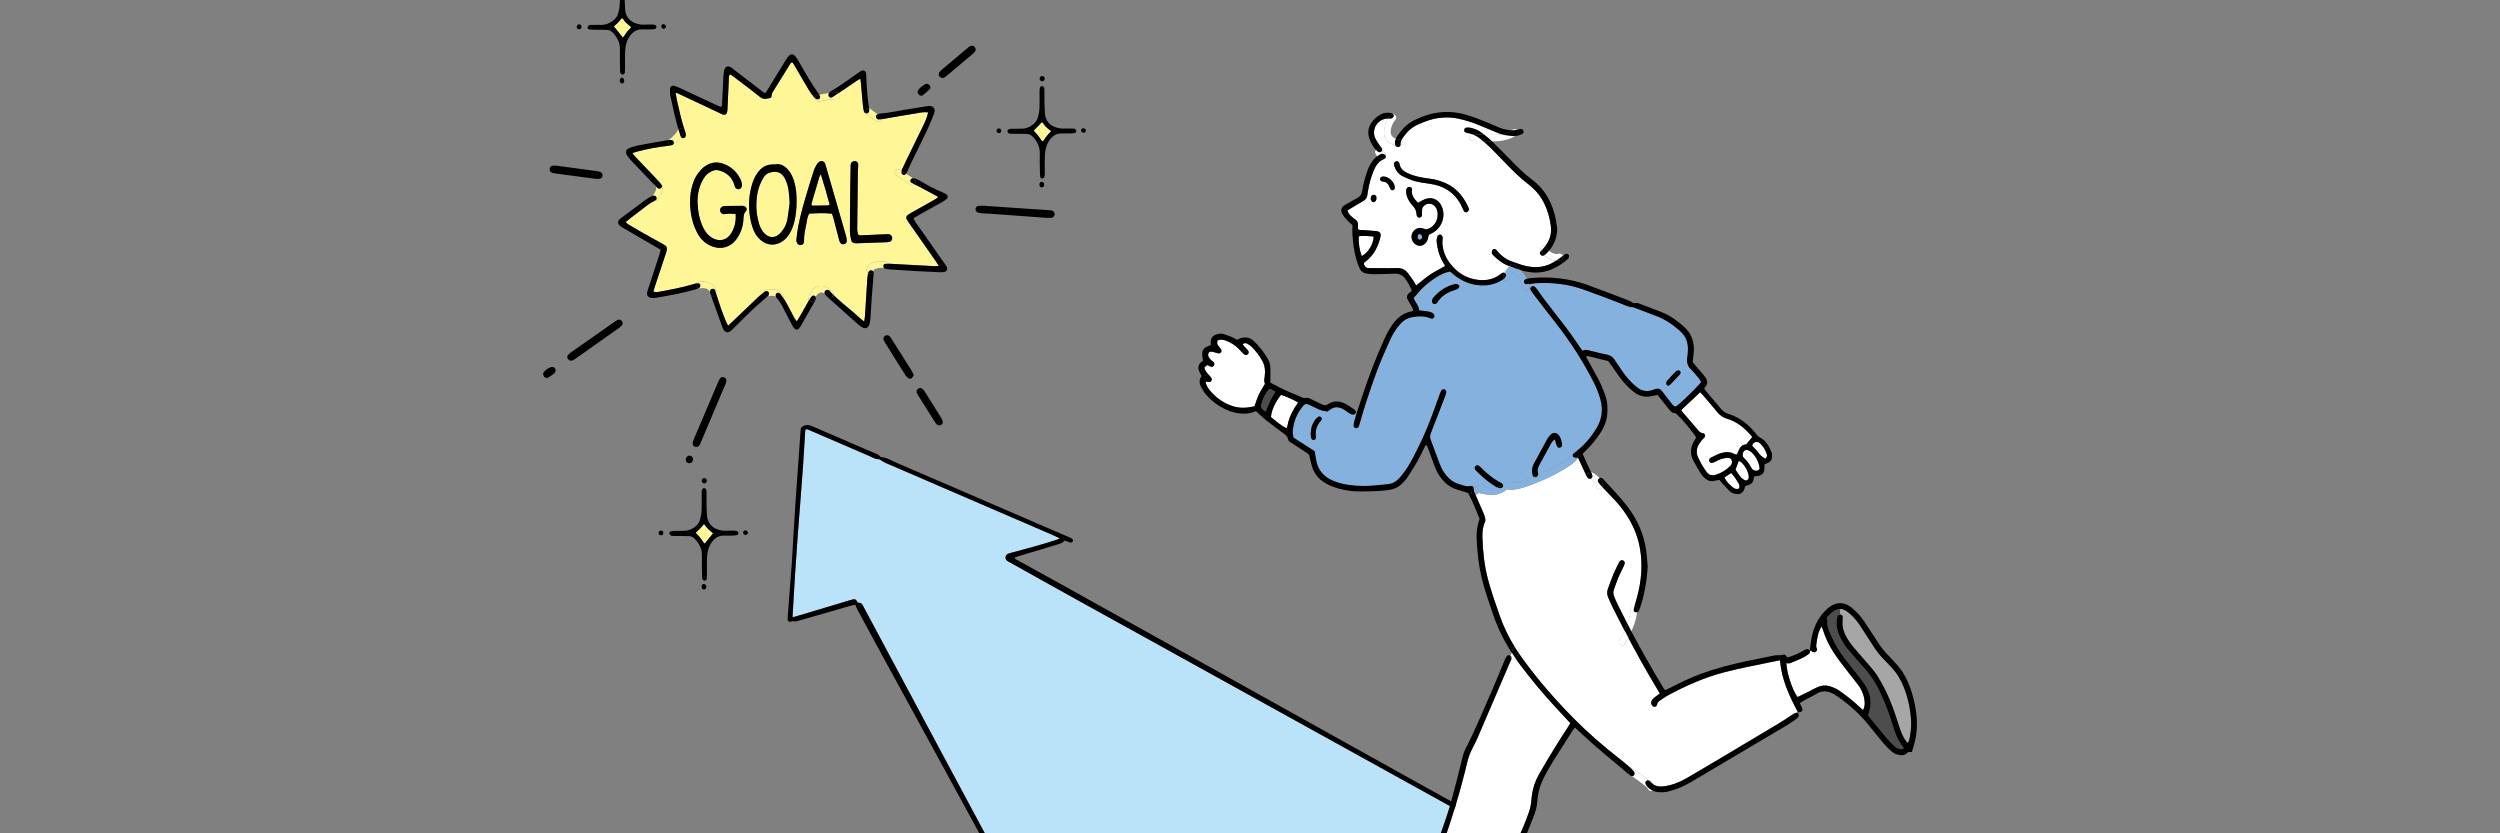 <?xml version="1.0" encoding="UTF-8"?>
<svg id="element01" xmlns="http://www.w3.org/2000/svg" xmlns:xlink="http://www.w3.org/1999/xlink" viewBox="0 0 1080 360">
  <rect x="0" y="0" width="1080" height="360" fill="#808080" stroke="none"/>
  <defs>
    <style>
      .cls-1 {
        clip-path: url(#clippath);
      }

      .cls-2 {
        fill: none;
      }

      .cls-2, .cls-3, .cls-4, .cls-5, .cls-6, .cls-7, .cls-8, .cls-9 {
        stroke-width: 0px;
      }

      .cls-4 {
        fill: #4d4d4d;
      }

      .cls-5 {
        fill: #a6a6a6;
      }

      .cls-6 {
        fill: #85b1df;
      }

      .cls-7 {
        fill: #bae2f8;
      }

      .cls-8 {
        fill: #fff;
      }

      .cls-9 {
        fill: #fff697;
      }
    </style>
    <clipPath id="clippath">
      <rect class="cls-2" width="1080" height="360"/>
    </clipPath>
  </defs>
  <g class="cls-1">
    <g>
      <g>
        <path class="cls-7" d="m768.29,427.92c2.72.66,5.38,1.92,5.33,5.06-.06,3.18-2.34,6.33-4.12,8.8-5.16,7.15-12.1,13.18-18.89,18.74-20.85,17.04-47.9,22.61-73.83,26.97-32.25,5.42-65,7.03-97.57,9.33-13.74.97-27.48,1.99-41.26,1.41-13.63-.56-27.66-2.77-39.75-9.42-.96-.53-1.85.13-2.08.93-.23-.51-.51-1-.78-1.48-3.92-6.98-7.9-13.92-11.76-20.92-2.91-5.29-5.65-10.68-8.53-15.99-10.7-19.72-21.41-39.42-32.13-59.12-23.51-43.19-46.56-86.63-69.79-129.97-.15-.28-.29-.56-.44-.84-.31-.58-.74-1.02-1.45-1.02-.53,0-.86-.18-1.07-.7-.31-.81-.98-.94-1.75-.76-.46.11-.9.26-1.36.39-7.73,2.31-15.47,4.62-23.2,6.93-.43.13-.86.24-1.49.42.1-1.64.19-3.11.27-4.58.26-4.47.5-8.93.8-13.39.36-5.64.74-11.27,1.15-16.9.33-4.54.71-9.07,1.06-13.61.44-5.71.89-11.41,1.29-17.13.34-4.93.61-9.86.92-14.8.02-.29.13-.57.21-.9,1.08.06,1.89.57,2.74.93,8.35,3.6,16.68,7.23,25.04,10.81,1.28.55,2.48,1.4,3.99,1.26.18-.02.39.21.58.32.67.39,1.29.86,2,1.17,11.51,4.98,23.03,9.94,34.55,14.91,12.81,5.52,25.62,11.05,38.43,16.58.75.33,1.48.71,2.53,1.22-.73.3-1.14.49-1.56.63-6.4,2.12-12.93,3.79-19.43,5.56-.53.14-1.09.24-1.56.5-1.23.67-1.28,2.32-.11,3.08.26.17.55.3.82.45,9.72,5.42,19.42,10.88,29.17,16.27,58.74,32.49,117.48,64.96,176.21,97.46,8.5,4.71,16.91,9.61,25.4,14.33,9.45,5.26,18.99,10.38,28.44,15.65,23.62,13.19,47.21,26.43,70.82,39.65.39.22.78.43,1.17.64.06.5.37.96,1.01,1.12Z"/>
        <path class="cls-3" d="m379.82,198.39c-1.51.13-2.71-.72-3.99-1.26-8.36-3.58-16.7-7.21-25.04-10.81-.85-.36-1.66-.87-2.74-.93-.08.33-.19.61-.21.9-.31,4.93-.57,9.87-.92,14.8-.39,5.72-.85,11.42-1.29,17.13-.35,4.54-.73,9.07-1.06,13.61-.41,5.63-.79,11.27-1.15,16.9-.29,4.46-.53,8.93-.8,13.39-.09,1.46-.18,2.94-.27,4.58.63-.18,1.06-.29,1.49-.42,7.74-2.31,15.47-4.62,23.2-6.93.45-.13.9-.27,1.36-.39.77-.19,1.43-.05,1.75.76.21.52.54.7,1.07.7.71,0,1.14.43,1.45,1.02.15.28.29.55.44.84,23.24,43.34,46.28,86.77,69.79,129.97,10.72,19.7,21.43,39.4,32.13,59.12,2.88,5.31,5.61,10.69,8.53,15.99,3.86,7,7.84,13.95,11.76,20.92.27.49.55.97.78,1.48-.13.41-.07.85.22,1.2-.1.42-.39.79-.78.98-.55.28-1.28.17-1.69-.39-.42-.56-.75-1.19-1.08-1.81-3.65-7.03-7.2-14.11-10.96-21.08-18.34-34.03-36.7-68.06-55.14-102.05-14.93-27.5-29.99-54.93-44.98-82.4-3.76-6.88-7.48-13.78-11.21-20.69-.37-.68-.62-1.41-1-2.27-.6.13-1.27.23-1.92.42-7.46,2.14-14.92,4.29-22.37,6.44-.83.24-1.6.56-2.52.24-.35-.12-.85.21-1.29.29-.57.11-1.08-.3-1.1-.91-.03-.55,0-1.1.03-1.64.34-4.54.69-9.07,1.04-13.61.22-2.81.48-5.63.66-8.45.55-8.85,1.02-17.7,1.61-26.54.72-10.72,1.52-21.44,2.28-32.16.01-.15.07-.3.1-.45q1.95-2.01,4.51-.9c8.92,3.85,17.85,7.68,26.77,11.55,1.05.46,2.27.69,3,1.74.08.11.25.21.38.22,2.44.11,4.42,1.5,6.55,2.41,20.24,8.68,40.46,17.43,60.68,26.17,4.53,1.96,9.07,3.89,13.61,5.84.43.18.87.37,1.28.59.65.35.88.84.68,1.32-.21.49-.76.7-1.38.49-.67-.23-1.32-.5-2.08-.79-.72.82-1.68,1.26-2.74,1.57-5.71,1.69-11.41,3.42-17.11,5.15-.6.18-1.18.41-1.77.61.09.84.82.94,1.33,1.22,6.85,3.81,13.73,7.57,20.58,11.38,17.89,9.94,35.77,19.91,53.65,29.86,45.5,25.32,90.93,50.75,136.52,75.91,36.93,20.39,73.7,41.07,110.8,61.15,2.35,1.27,4.69,2.54,7.03,3.82.48.26.97.52,1.4.85.07.06.14.13.2.19-.1.03-.19.08-.28.13-.19-.05-.39-.11-.6-.17-1.14-.28-1.87.76-1.77,1.64-.39-.21-.78-.42-1.17-.64-23.61-13.22-47.2-26.46-70.82-39.65-9.45-5.27-18.99-10.38-28.44-15.65-8.5-4.73-16.9-9.62-25.4-14.33-58.73-32.5-117.48-64.96-176.21-97.46-9.74-5.38-19.45-10.84-29.17-16.27-.27-.15-.57-.28-.82-.45-1.16-.76-1.12-2.41.11-3.08.47-.26,1.03-.35,1.56-.5,6.5-1.77,13.03-3.44,19.43-5.56.42-.14.83-.33,1.56-.63-1.05-.51-1.79-.89-2.53-1.22-12.81-5.53-25.62-11.06-38.43-16.58-11.52-4.97-23.04-9.93-34.55-14.91-.7-.3-1.33-.78-2-1.17-.19-.11-.4-.34-.58-.32Z"/>
      </g>
      <g>
        <path class="cls-9" d="m272.66,11.71c-.42.9-1.36,1.4-1.89,2.22-.5.78-1.06,1.51-1.65,2.35-1.38-1.71-2.6-3.22-3.93-4.86.51-.47,1.16-.98,1.72-1.57.59-.61,1.11-1.29,1.76-2.07.78.5,1.06,1.45,1.75,2.03.72.6,1.42,1.21,2.24,1.91Z"/>
        <path class="cls-9" d="m305.95,228.55c.66.66,1.42,1.22,2.11,1.8-1.18,1.47-2.36,2.92-3.6,4.46-.65-.33-.84-1.05-1.26-1.57-.4-.49-.74-1.01-1.16-1.49-.45-.52-.95-1.01-1.54-1.63.68-.62,1.32-1.16,1.89-1.76.59-.61,1.12-1.28,1.73-1.98.64.78,1.18,1.53,1.82,2.17Z"/>
        <path class="cls-9" d="m452.88,55.7c.36.29.74.57,1.24.94-.65.71-1.29,1.35-1.85,2.05-.58.73-1.1,1.52-1.62,2.26-.57.19-.69-.26-.9-.55-.5-.7-.97-1.43-1.52-2.09-.53-.66-1.14-1.25-1.7-1.87,1.22-1.26,2.35-2.43,3.52-3.64.52,0,.57.58.86.89.31.34.58.74.91,1.08.33.33.69.64,1.05.93Z"/>
        <path class="cls-9" d="m354.61,75.3c1.41,4.52,2.66,8.76,3.82,13.14-.87.54-1.74.27-2.56.33-.86.05-1.72.05-2.58.05-.85,0-1.71,0-2.64,0-.02-.42-.11-.75-.03-1.02,1.14-3.9,2.29-7.8,3.46-11.7.06-.21.26-.38.54-.79Z"/>
        <path class="cls-9" d="m340.68,82.33c.21,1.55.28,3.11.46,5.2-.26,1.97-.53,4.46-.93,6.92-.27,1.62-.85,3.19-1.78,4.56-.6.89-1.31,1.79-2.16,2.43-1.87,1.43-4.04,1.24-5.77-.37-1.23-1.15-2.01-2.58-2.52-4.17-1-3.16-1.41-6.41-1.21-9.72.14-2.35.47-4.69,1.3-6.89.49-1.31,1.11-2.59,1.86-3.77.93-1.46,2.33-2.08,4.12-2.27,2.54-.27,4.01.88,5.06,2.93.84,1.61,1.32,3.35,1.56,5.14Z"/>
        <path class="cls-9" d="m324.04,94.02c.25,1.54.68,3.06,1.17,4.54.66,1.96,1.75,3.68,3.31,5.07,2.84,2.53,6.64,2.71,9.72.45,1.22-.89,2.18-2.03,2.94-3.32.87-1.5,1.49-3.11,1.92-4.79.74-2.91,1.04-5.86,1.01-8.93.05-2.92-.18-5.88-1.07-8.76-.56-1.81-1.33-3.54-2.6-4.96-1.47-1.66-3.22-2.74-5.58-2.32-.31.05-.63.05-.94.04-2.95-.07-5.07,1.38-6.71,3.67-1.01,1.42-1.72,2.99-2.23,4.65-1.5,4.81-1.74,9.71-.94,14.66Zm43.58,9.4c.19,1.12.84,1.61,1.95,1.68.31.02.62-.01.94-.02,3.99-.14,7.99-.27,11.99-.42.55-.02,1.1-.05,1.64-.15.68-.13,1.1-.61,1.26-1.25.16-.66-.07-1.24-.56-1.71-.44-.41-.98-.41-1.54-.38-3.36.15-6.73.31-10.1.43-.77.03-1.56.22-2.34-.13-.61-1.25-.5-2.6-.49-3.91.06-8,.17-16,.28-24,.01-.78.14-1.56.15-2.35,0-.92-.55-1.53-1.38-1.61-.92-.09-1.71.46-1.86,1.4-.09.54-.05,1.09-.06,1.64-.05,2.36-.1,4.71-.13,7.06-.07,6.59-.17,13.17-.18,19.76,0,1.32.23,2.65.46,3.96Zm-1.81.58c-.02-.7-.13-1.41-.32-2.08-2.9-10.1-5.82-20.19-8.74-30.28-.11-.37-.22-.76-.39-1.1-.45-.93-1.54-1.25-2.37-.68-.38.26-.77.6-1,.98-.52.88-1.04,1.77-1.36,2.72-.94,2.83-1.82,5.68-2.67,8.53-1.58,5.33-3.19,10.67-4.2,16.15-.31,1.69-.5,3.41-.7,5.12-.08.71.05,1.41.56,1.99.39.45.9.63,1.48.51.58-.11.98-.49,1.16-1.05.07-.22.1-.47.09-.7-.09-2.61.55-5.14,1.05-7.68.27-1.36.38-2.78,1.16-4.13,3.26-.21,6.53-.36,9.86.01.22.68.45,1.26.61,1.85.78,2.96,1.54,5.92,2.32,8.87.14.53.27,1.07.49,1.56.31.71,1,1.02,1.75.89.7-.11,1.25-.71,1.22-1.49Zm-50.95-69.59c.04-.76-.12-1.57.51-2.35.41.26.8.48,1.16.75,3.99,3.04,8.03,6.02,11.94,9.17,1.52,1.23,2.92.57,4.4.31.19-.03.45-.49.45-.75,0-.74.25-1.37.62-1.97,2.48-4,4.96-8,7.44-11.99.19-.31.36-.72,1.05-.6.42.69.92,1.48,1.39,2.28,1.89,3.25,3.75,6.52,5.69,9.74.68,1.14,1.52,2.19,2.37,3.21.1.11.19.21.29.3.06.81.74,1.61,1.77,1.37,2.47-.59,5.1-1.04,7.63-1.09,1.51-.03,1.79-1.96.82-2.63,2.54-1.73,5.09-3.47,7.63-5.2.43-.3.92-.53,1.65-.96.09.64.14.94.17,1.25.31,3.43.6,6.86.93,10.29.08.86.23,1.71.43,2.55.11.47.45.78.86.86.06.1.13.19.22.27,1.25,1.22,2.8,2.19,4.3,3.08.89.54,1.73-.01,2.03-.76,4.84-.83,9.68-1.73,14.54-2.48,1.83-.29,3.67-.81,5.81-.54-.44,2.14-1.24,3.93-2.09,5.68-2.35,4.87-4.75,9.72-7.12,14.58-.69,1.41-1.35,2.83-2,4.25-.11.26-.21.53-.29.81-.29-.18-.58-.37-.86-.56-1.54-1.02-2.97,1.46-1.44,2.47,2.07,1.37,4.22,2.63,6.29,4.01.61.4,1.2.26,1.6-.12.67.3,1.33.61,1.99.95,2.43,1.27,4.84,2.57,7.25,3.88.31.17.78.2.84.88-.51.33-1.08.72-1.66,1.05-3.21,1.81-6.43,3.6-9.64,5.41-.61.34-1.21.72-1.77,1.15-.53.4-.69,1.11-.39,1.69.28.56.64,1.08,1,1.59,3.82,5.46,7.64,10.92,11.45,16.39.43.62.84,1.28,1.49,2.27-.89.04-1.35.1-1.81.08-5.4-.28-10.8-.57-16.2-.86-1.2-.06-2.38-.15-3.58-.21-.15-.33-.44-.6-.9-.72-2.23-.57-4.45-.43-6.53.57-1.24.59-2.61,1.99-2.09,3.48.11.32.3.56.52.71-.01.06-.02.11-.03.17-.14,1.01-.27,2.02-.34,3.03-.33,5.16-.64,10.32-.97,15.48-.04.61-.18,1.2-.34,2.3-.96-.78-1.57-1.24-2.13-1.77-3.59-3.38-7.67-6.22-11.13-9.75.1-.41.01-.86-.34-1.26-1.46-1.66-3.59-2.98-5.89-2.54-2.47.47-3.87,2.61-4.51,4.89-.13.46-.04.86.18,1.16-1.09,1.92-2.15,3.86-3.23,5.77-.62,1.09-1.29,2.15-2.05,3.42-.46-.64-.86-1.1-1.14-1.62-1.08-2-2.08-4.04-3.18-6.03-.46-.83-.98-1.64-1.5-2.43.08-.24.07-.52-.05-.84-1.2-3.09-4.65-3.24-7.48-2.72-.72.13-1.03.64-1.04,1.18-.79.61-1.55,1.24-2.27,1.92-3.7,3.5-7.37,7.03-11.05,10.54-.62.58-1.24,1.17-1.97,1.85-.33-.64-.61-1.1-.82-1.59-1.62-3.85-3-7.79-4.18-11.79.21-.29.29-.67.19-1.11-.89-3.94-4.45-4.98-8.05-4.43-.47.07-.77.31-.92.62-.31.07-.63.17-.94.26-4.89,1.5-9.9,2.41-14.9,3.36-.81.15-1.69.37-2.67-.14.28-.9.54-1.79.83-2.67,1.45-4.39,2.92-8.78,4.38-13.17.19-.6.42-1.18.54-1.8.27-1.31.01-1.87-1.14-2.52-3.28-1.84-6.58-3.66-9.85-5.51-1.91-1.08-3.8-2.2-5.68-3.34-.37-.22-.64-.58-1.04-.96.68-.56,1.2-1.02,1.75-1.45,2.05-1.58,4.11-3.16,6.17-4.72,1.49-1.13,2.92-2.35,4.7-3.03h0c.53.1,1.1-.06,1.49-.6,1.77-2.47,2.84-6.12.06-8.25-.2-.15-.4-.24-.6-.27-3-3.15-6.01-6.29-9-9.44-.53-.56-1-1.17-1.73-2.05,1.05-.31,1.73-.52,2.4-.7,4.33-1.16,8.73-1.9,13.17-2.43.38-.05.76-.1,1.12-.19.33.07.66.02.93-.18,1.18-.91,2.27-1.89,3.23-3.04.08-.09.15-.18.23-.28.31.35.77.49,1.16.35.58-.21.91-.68.89-1.25-.01-.54-.14-1.09-.33-1.6-1.56-4.45-2.48-9.06-3.56-13.64-.21-.9-.29-1.83-.5-3.16.68.26.97.35,1.24.49,5.74,2.7,11.48,5.41,17.22,8.11.57.26,1.1.61,1.69.82,1.08.41,1.91-.04,2.11-1.14.13-.69.13-1.41.16-2.11.18-3.91.34-7.83.53-11.75Zm6.26,54.53c-.15-.02-.31-.03-.47-.03-2.35.02-4.7.03-7.05.07-.46,0-.95.05-1.38.19-.77.26-1.23,1.1-1.12,1.87.1.7.68,1.35,1.35,1.46.3.05.62.01.93-.05,1.4-.26,2.79-.11,4.44-.04.22,3.21-.4,5.95-2,8.49-1.73,2.74-4.91,3.78-8.18,1.85-1.67-.98-2.83-2.41-3.7-4.14-1.69-3.36-2.4-6.96-2.56-10.66-.16-3.41.44-6.72,2.01-9.79.68-1.34,1.53-2.56,2.78-3.45,1.32-.94,2.8-1.54,4.42-1.1,3.2.88,5.59,2.74,6.59,6.06.14.44.25.9.47,1.3.32.56,1.06.86,1.61.75.68-.14,1.23-.78,1.26-1.5.05-1.13-.29-2.17-.8-3.15-1.6-3.06-4.05-5.18-7.27-6.34-3.04-1.1-5.9-.47-8.41,1.49-1.02.81-1.89,1.87-2.66,2.94-1.25,1.73-1.98,3.73-2.51,5.79-.85,3.31-.9,6.65-.53,10.04.37,3.39,1.3,6.6,2.88,9.62,1.51,2.9,3.82,4.94,6.93,6,3.67,1.24,7.51.05,9.84-3.06,1.88-2.51,2.92-5.33,3.16-8.46.1-1.37,0-2.75,1.14-3.93.75-.77-.05-2.08-1.17-2.22Z"/>
        <path class="cls-3" d="m468.14,55.4c.57.1,1.02.61.97,1.1-.05.54-.61.96-1.15.88-.56-.09-.97-.58-.96-1.12.01-.51.6-.96,1.14-.86Z"/>
        <path class="cls-3" d="m451.33,34.04c-.05.55-.5,1.04-1.02,1.09-.57.06-1.19-.51-1.21-1.13-.02-.62.54-1.21,1.14-1.2.62,0,1.14.6,1.09,1.24Z"/>
        <path class="cls-3" d="m450.07,78.55c.58.03,1.1.66,1.06,1.29-.05.68-.6,1.18-1.22,1.11-.6-.06-.94-.62-.87-1.4.06-.63.48-1.04,1.04-1Z"/>
        <path class="cls-3" d="m449.2,66.4c.08-2.77-.98-5.02-2.76-7.03-.88-.99-1.9-1.56-3.27-1.54-2.04.03-4.07,0-6.11-.03-.46,0-.97-.03-1.35-.23-.28-.15-.49-.6-.53-.94-.02-.23.25-.61.49-.72.41-.19.89-.28,1.34-.29,1.49-.03,2.97-.02,4.46-.03,1.71-.01,3.2-.6,4.55-1.61,1.17-.87,2.05-1.97,2.4-3.39.32-1.28.58-2.6.64-3.91.1-2.35.02-4.7.03-7.05,0-.62,0-1.27.17-1.85.08-.27.57-.6.88-.59.3,0,.74.32.87.61.18.41.18.92.18,1.38.02,1.57,0,3.13,0,5.1.05,1.24.1,2.89.19,4.53.16,3.17,1.97,5.38,5.03,6.31,1,.3,1.97.45,3,.42,1.25-.03,2.51-.03,3.77-.02.38,0,.83-.02,1.14.15.29.16.54.55.63.88.1.41-.18.78-.6.88-.53.13-1.08.2-1.61.21-1.41.03-2.82.03-4.23.02-2.05-.02-3.56.91-4.81,2.48-1.69,2.13-2.21,4.64-2.33,7.23-.11,2.51-.01,5.02-.02,7.52,0,.54,0,1.12-.18,1.61-.1.28-.55.53-.88.61-.42.09-.77-.22-.85-.64-.11-.61-.18-1.24-.18-1.85-.05-2.75-.15-5.49-.07-8.23Zm-.97-8.09c.54.66,1.01,1.4,1.52,2.09.21.29.33.74.9.55.52-.74,1.04-1.53,1.62-2.26.56-.7,1.2-1.34,1.85-2.05-.49-.37-.88-.65-1.24-.94-.36-.3-.73-.6-1.05-.93-.33-.34-.6-.73-.91-1.08-.29-.31-.34-.89-.86-.89-1.17,1.21-2.31,2.38-3.52,3.64.56.61,1.17,1.21,1.7,1.87Z"/>
        <path class="cls-3" d="m431.56,55.47c.6.02,1.01.47.98,1.05-.03.6-.45,1-1.05,1-.58,0-1.01-.46-.97-1.05.04-.61.47-1.02,1.04-1.01Z"/>
        <path class="cls-3" d="m425.92,88.96c6.09.41,12.19.82,18.28,1.24,2.89.19,5.78.37,8.67.57.54.03,1.1.06,1.63.21.68.18,1.14.94,1.1,1.63-.03.7-.56,1.36-1.29,1.46-.61.08-1.25.07-1.87.04-2.35-.15-4.69-.32-7.03-.49-5.47-.4-10.93-.81-16.4-1.2-1.64-.12-3.28-.17-4.93-.29-.61-.05-1.24-.17-1.81-.38-.57-.2-.92-.97-.83-1.54.09-.6.61-1.24,1.21-1.28,1.09-.06,2.19-.02,3.28-.02v.06Z"/>
        <path class="cls-3" d="m421.14,20.37c.41.55.5,1.17.13,1.76-.25.39-.57.75-.92,1.05-3.83,3.23-7.67,6.45-11.51,9.68-.55.46-1.13.83-1.66.85-1.28-.1-1.98-1.3-1.49-2.29.2-.4.53-.77.88-1.07,3.89-3.28,7.79-6.56,11.69-9.82.29-.25.62-.48.97-.64.65-.3,1.49-.07,1.9.49Z"/>
        <path class="cls-3" d="m401.5,36.76c.43.49.62,1.29.21,1.7-.98.98-2.05,1.86-3.11,2.75-.15.13-.44.1-.59.13-1.24-.07-2.02-1.45-1.36-2.39.81-1.16,1.93-1.99,3.18-2.63.56-.29,1.26-.04,1.68.44Z"/>
        <path class="cls-3" d="m403.92,182.38c-2.47-3.91-4.93-7.82-7.39-11.74-.21-.33-.39-.69-.5-1.06-.29-.93.48-1.96,1.65-1.99.25.12.71.26,1.04.55.34.3.58.73.83,1.13,2.3,3.64,4.6,7.3,6.88,10.95.33.53.62,1.09.81,1.68.21.62-.11,1.33-.64,1.63-.6.34-1.24.33-1.77-.07-.36-.28-.66-.68-.91-1.06Z"/>
        <path class="cls-3" d="m393.21,77.96c.04-.5.62-1,1.14-1.01h0c.18.11.37.23.55.35.93.62.77,1.77.15,2.35-.4-.18-.8-.37-1.2-.56-.46-.22-.69-.63-.66-1.14Z"/>
        <path class="cls-3" d="m389.48,73.86c.65.42,1.29.82,1.95,1.23-.02.05-.06.1-.1.15-.31.37-.77.56-1.26.29-.45-.24-.75-.62-.69-1.13.02-.18.06-.35.11-.53Z"/>
        <path class="cls-9" d="m393.46,79.77c-2.08-1.37-4.22-2.63-6.29-4.01-1.53-1.01-.1-3.49,1.44-2.47.29.19.57.38.86.56-.05.18-.09.35-.11.53-.06.51.24.89.69,1.13.5.27.96.08,1.26-.29.04-.05.08-.1.1-.15.98.61,1.96,1.22,2.93,1.86-.53.01-1.1.51-1.14,1.01-.03.51.19.91.66,1.14.39.19.8.37,1.2.56-.4.38-.99.52-1.6.12Z"/>
        <path class="cls-3" d="m382.63,148.51c-.33-.53-.67-1.06-.9-1.64-.27-.7.05-1.49.65-1.83.6-.35,1.45-.28,1.95.22.27.27.49.6.7.93,2.96,4.69,5.92,9.37,8.86,14.07.33.52.54,1.11.88,1.79-.31.45-.53.95-.9,1.28-.44.39-1.05.39-1.53.03-.42-.33-.81-.74-1.11-1.17-.66-.97-1.26-1.97-1.89-2.96-2.24-3.58-4.48-7.15-6.71-10.72Z"/>
        <path class="cls-3" d="m382.81,116.26c-.4-.06-.72-.21-.93-.41.16.03.33.07.49.11,1.33.34,2.09-1.1,1.65-2.04,1.2.06,2.38.15,3.58.21,5.4.29,10.8.58,16.2.86.46.02.92-.04,1.81-.08-.65-1-1.05-1.65-1.49-2.27-3.82-5.47-7.64-10.93-11.45-16.39-.36-.51-.72-1.03-1-1.59-.29-.58-.13-1.29.39-1.69.56-.43,1.16-.81,1.77-1.15,3.21-1.81,6.43-3.6,9.64-5.41.59-.33,1.15-.72,1.66-1.05-.05-.68-.53-.7-.84-.88-2.41-1.31-4.82-2.61-7.25-3.88-.65-.34-1.32-.65-1.99-.95.61-.58.78-1.73-.15-2.35-.18-.12-.37-.24-.55-.35.23,0,.47,0,.69.07.51.17,1.04.35,1.53.59.49.23.97.51,1.44.8,2.88,1.76,5.88,3.29,8.99,4.6.65.27,1.29.58,1.87.97.64.42.74,1.33.19,1.85-.57.53-1.22.98-1.89,1.36-3.35,1.89-6.71,3.74-10.06,5.61-.81.45-1.6.97-2.5,1.52.35.64.59,1.2.94,1.69,4.04,5.78,8.1,11.56,12.15,17.34.41.58.86,1.13,1.2,1.74.65,1.18.17,2.2-1.19,2.43-.69.11-1.4.09-2.11.06-3.37-.15-6.74-.29-10.1-.49-3.76-.21-7.51-.47-11.27-.71-.47-.03-.94-.04-1.41-.11Z"/>
        <path class="cls-3" d="m384.02,113.92c.44.94-.33,2.38-1.65,2.04-.16-.04-.33-.08-.49-.11-.26-.25-.38-.58-.33-.98.07-.63.53-1.03,1.35-1.01.37.01.75.03,1.12.05Z"/>
        <path class="cls-3" d="m395.15,49.07c-4.86.75-9.7,1.65-14.54,2.48.22-.58.11-1.29-.58-1.71-.29-.18-.59-.35-.89-.54.32-.13.68-.22,1.02-.25,3.84-.24,7.59-1.16,11.38-1.75,3.1-.49,6.18-1,9.28-1.49.38-.06.79-.08,1.17-.02,1.22.18,1.95,1.14,1.75,2.35-.09.53-.26,1.06-.46,1.57-.84,2.03-1.62,4.08-2.56,6.06-2.32,4.88-4.73,9.73-7.08,14.59-.58,1.2-1.09,2.43-1.65,3.64-.17.37-.33.75-.57,1.08-.65-.41-1.3-.81-1.95-1.23.07-.28.17-.55.29-.81.65-1.42,1.31-2.84,2-4.25,2.37-4.86,4.77-9.71,7.12-14.58.85-1.76,1.65-3.54,2.09-5.68-2.14-.27-3.98.25-5.81.54Z"/>
        <path class="cls-3" d="m379.41,51.65c-.5-.06-.97-.62-1.01-1.16-.03-.51.18-.94.65-1.15.03-.01.06-.03.1-.04.3.18.6.36.89.54.69.42.81,1.13.58,1.71-.1.02-.19.03-.29.05-.3.05-.62.09-.92.05Z"/>
        <path class="cls-3" d="m376.5,116.72c.38.07.65.26.79.56-.24.88-1.49,1.24-2.28.68.05-.25.15-.49.28-.7.27-.43.69-.62,1.21-.53Z"/>
        <path class="cls-9" d="m381.88,115.85c-1.09-.22-2.21-.22-3.27.15-.41.14-.89.32-1.21.63-.04.03-.06.06-.09.08.04.21.03.4-.02.57-.14-.3-.41-.49-.79-.56-.51-.09-.94.1-1.21.53-.13.21-.23.46-.28.7-.22-.15-.41-.39-.52-.71-.53-1.49.85-2.89,2.09-3.48,2.08-1,4.3-1.13,6.53-.57.46.12.75.38.9.72-.37-.02-.75-.04-1.12-.05-.82-.02-1.28.38-1.35,1.01-.05.4.07.73.33.98Z"/>
        <path class="cls-9" d="m380.61,51.55c-.29.75-1.13,1.3-2.03.76-1.49-.9-3.04-1.87-4.3-3.08-.09-.09-.17-.18-.22-.27.11.03.23.04.35.03.62-.04,1.08-.57,1.09-1.3,0-.23,0-.47-.04-.7-.01-.06-.02-.13-.03-.19.3.02.6.14.88.41.84.81,1.83,1.48,2.83,2.1-.03.01-.06.03-.1.04-.47.21-.68.64-.65,1.15.04.54.5,1.1,1.01,1.16.3.04.62,0,.92-.05.1-.02.19-.03.29-.05Z"/>
        <path class="cls-3" d="m375.47,46.99c.03.23.05.47.04.7-.02.73-.47,1.26-1.09,1.3-.12,0-.24,0-.35-.03-.64-.99.33-2.23,1.37-2.16.01.06.02.13.03.19Z"/>
        <path class="cls-3" d="m383.28,101.17c.56-.03,1.1-.03,1.54.38.49.47.72,1.05.56,1.71-.16.65-.58,1.13-1.26,1.25-.54.1-1.09.14-1.64.15-3.99.14-7.99.28-11.99.42-.31.01-.63.05-.94.02-1.12-.07-1.76-.57-1.95-1.68-.23-1.31-.46-2.64-.46-3.96.02-6.59.11-13.17.18-19.76.03-2.35.09-4.7.13-7.06.01-.54-.02-1.1.06-1.64.15-.93.94-1.49,1.86-1.4.83.08,1.38.7,1.38,1.61-.01.78-.14,1.56-.15,2.35-.11,8-.22,16-.28,24-.01,1.31-.11,2.67.49,3.91.78.35,1.57.17,2.34.13,3.37-.13,6.74-.28,10.1-.43Z"/>
        <path class="cls-3" d="m374.22,32.49c.16,4.79.5,9.56,1.22,14.3-1.05-.07-2.01,1.17-1.37,2.16-.41-.09-.75-.39-.86-.86-.19-.84-.35-1.69-.43-2.55-.33-3.43-.62-6.85-.93-10.29-.03-.31-.08-.61-.17-1.25-.74.42-1.22.66-1.65.96-2.55,1.73-5.09,3.46-7.63,5.2-.21-.15-.49-.24-.82-.23-1.14.02-2.3.12-3.46.27.26-.33.58-.65.94-.86,4.09-2.33,7.8-5.23,11.68-7.87.38-.27.76-.57,1.17-.78,1.12-.58,2.06-.1,2.25,1.11.03.23.05.46.06.7Z"/>
        <path class="cls-3" d="m362.39,40.15c-.88.6-1.77,1.21-2.65,1.81-.58.39-1.06.4-1.49,0-.51-.47-.62-1.15-.21-1.69.02-.03.05-.06.07-.09,1.16-.15,2.32-.25,3.46-.27.33,0,.61.08.82.23Z"/>
        <path class="cls-3" d="m377.41,117.66c.05.3,0,.62-.02.93-.26,3.36-.55,6.71-.8,10.07-.22,2.97-.35,5.94-.57,8.91-.06.85-.19,1.72-.45,2.53-.54,1.7-1.72,2.12-3.28,1.19-.67-.39-1.3-.88-1.88-1.4-4.28-3.79-8.54-7.6-12.8-11.43-.46-.41-.92-.86-1.28-1.36-.07-.09-.12-.19-.15-.29.6.37,1.12.91,1.52,1.36.87.98,2.14.25,2.36-.76,3.46,3.53,7.54,6.37,11.13,9.75.56.53,1.18.98,2.13,1.77.17-1.1.3-1.69.34-2.3.33-5.15.64-10.32.97-15.48.07-1.01.21-2.03.34-3.03,0-.06.02-.11.03-.17.78.57,2.04.21,2.28-.68.06.11.09.24.11.38Z"/>
        <path class="cls-3" d="m358.33,125.52c.55.66,1.14,1.29,1.73,1.91-.22,1.01-1.49,1.75-2.36.76-.39-.45-.92-.99-1.52-1.36-.18-.5,0-1.1.41-1.4.48-.35,1.37-.35,1.74.09Z"/>
        <path class="cls-3" d="m353.97,40.94c.49.81.5,1.43-.05,1.82-.54.37-1.13.33-1.75-.25-.05-.6.25-1.21,1.02-1.39.26-.06.52-.12.78-.18Z"/>
        <path class="cls-9" d="m353.92,42.75c.55-.39.54-1.01.05-1.82,1.35-.31,2.75-.57,4.14-.74-.02.03-.05.06-.07.09-.42.54-.3,1.21.21,1.69.43.39.91.39,1.49,0,.88-.6,1.77-1.21,2.65-1.81.97.67.69,2.6-.82,2.63-2.53.05-5.17.5-7.63,1.09-1.03.25-1.72-.55-1.77-1.37.62.58,1.21.62,1.75.25Z"/>
        <path class="cls-3" d="m352.43,128.25c-.14.32-.26.67-.35,1.01-.37,1.32-1.97,1.25-2.57.4.07-.13.14-.26.22-.38.27-.47.57-.94.93-1.34.34-.37.82-.44,1.29-.18.23.13.39.3.49.49Z"/>
        <path class="cls-9" d="m356.18,126.82c-.58-.37-1.24-.57-1.89-.38-.94.27-1.49.98-1.85,1.81-.1-.19-.26-.37-.49-.49-.47-.26-.94-.19-1.29.18-.36.4-.66.87-.93,1.34-.07.13-.14.26-.22.38-.22-.3-.31-.69-.18-1.16.64-2.28,2.04-4.42,4.51-4.89,2.3-.43,4.42.88,5.89,2.54.35.4.43.85.34,1.26-.6-.61-1.18-1.25-1.73-1.91-.37-.44-1.26-.44-1.74-.09-.41.29-.59.89-.41,1.4Z"/>
        <path class="cls-3" d="m359.41,92.31c-3.34-.37-6.6-.22-9.86-.01-.78,1.35-.89,2.78-1.16,4.13-.5,2.53-1.13,5.06-1.05,7.68,0,.23-.02.47-.09.7-.18.57-.58.94-1.16,1.05-.57.11-1.08-.06-1.48-.51-.5-.58-.64-1.28-.56-1.99.19-1.71.39-3.43.7-5.12,1.01-5.48,2.61-10.82,4.2-16.15.85-2.86,1.72-5.7,2.67-8.53.32-.95.85-1.84,1.36-2.72.23-.39.61-.73,1-.98.84-.57,1.93-.25,2.37.68.17.35.28.73.39,1.1,2.92,10.09,5.84,20.18,8.74,30.28.19.67.3,1.38.32,2.08.03.78-.52,1.38-1.22,1.49-.75.13-1.43-.18-1.75-.89-.22-.49-.35-1.04-.49-1.56-.78-2.96-1.54-5.92-2.32-8.87-.16-.6-.39-1.17-.61-1.85Zm-.98-3.87c-1.16-4.38-2.4-8.62-3.82-13.14-.28.41-.47.58-.54.79-1.17,3.9-2.32,7.8-3.46,11.7-.08.27.02.6.03,1.02.93,0,1.79,0,2.64,0,.86,0,1.72,0,2.58-.05.82-.05,1.69.21,2.56-.33Z"/>
        <path class="cls-3" d="m352.43,128.25c.1.21.13.43.07.69-.1.45-.3.89-.53,1.29-1.96,3.48-3.94,6.96-5.93,10.43-.27.47-.57.95-.93,1.34-.49.53-1.41.5-1.9-.03-.31-.34-.59-.74-.81-1.15-.9-1.65-1.8-3.31-2.64-4.98-1.14-2.26-2.15-4.58-3.75-6.55.78.68,2.13.35,2.39-.52.52.8,1.04,1.6,1.5,2.43,1.1,1.99,2.1,4.03,3.18,6.03.28.52.69.98,1.14,1.62.76-1.27,1.43-2.33,2.05-3.42,1.09-1.92,2.15-3.85,3.23-5.77.61.85,2.21.92,2.57-.4.1-.34.21-.69.35-1.01Z"/>
        <path class="cls-3" d="m335.59,128.69c-.09-.23-.24-.41-.44-.53-.1-.27-.15-.57-.14-.82.02-.31.34-.74.64-.88.29-.13.77-.03,1.06.13.33.18.58.53.8.85.29.45.59.89.89,1.34-.26.88-1.61,1.2-2.39.52-.01-.01-.02-.02-.03-.03-.08-.1-.16-.2-.25-.3-.06-.08-.1-.17-.14-.27Z"/>
        <path class="cls-9" d="m335.98,129.27c-.1-.09-.18-.18-.25-.3.09.1.17.19.25.3Z"/>
        <path class="cls-3" d="m335.15,128.16c.2.13.35.3.44.53.04.1.09.19.14.27-.1-.12-.21-.24-.32-.35-.11-.12-.2-.28-.26-.45Z"/>
        <path class="cls-9" d="m335.15,128.16c-.88-.6-2.63-.34-3.46-.19.64-.63.74-1.31.27-1.83-.43-.47-1.06-.55-1.69-.07-.15.11-.29.22-.43.33,0-.55.32-1.05,1.04-1.18,2.83-.52,6.28-.37,7.48,2.72.12.31.13.6.05.84-.3-.45-.6-.9-.89-1.34-.21-.32-.47-.67-.8-.85-.3-.16-.78-.25-1.06-.13-.3.14-.62.57-.64.88-.01.26.03.56.14.82Z"/>
        <path class="cls-3" d="m331.62,127.98c-1.09.2-1.8-.73-1.79-1.57.14-.11.29-.22.43-.33.63-.48,1.25-.4,1.69.07.47.51.37,1.2-.27,1.83-.02,0-.04,0-.06.01Z"/>
        <path class="cls-3" d="m330.5,101.08c1.73,1.6,3.9,1.8,5.77.37.85-.65,1.56-1.54,2.16-2.43.93-1.37,1.51-2.94,1.78-4.56.41-2.46.68-4.95.93-6.92-.18-2.09-.25-3.65-.46-5.2-.24-1.79-.73-3.52-1.56-5.14-1.06-2.05-2.52-3.2-5.06-2.93-1.8.19-3.2.8-4.12,2.27-.75,1.17-1.37,2.45-1.86,3.77-.82,2.21-1.16,4.55-1.3,6.89-.19,3.31.21,6.56,1.21,9.72.5,1.59,1.29,3.02,2.52,4.17Zm-5.29-2.51c-.49-1.48-.92-3-1.17-4.54-.8-4.95-.57-9.85.94-14.66.51-1.65,1.22-3.23,2.23-4.65,1.64-2.29,3.76-3.74,6.71-3.67.31,0,.63.01.94-.04,2.36-.42,4.11.66,5.58,2.32,1.27,1.42,2.04,3.15,2.6,4.96.89,2.88,1.12,5.84,1.07,8.76.03,3.07-.27,6.03-1.01,8.93-.43,1.68-1.05,3.28-1.92,4.79-.76,1.3-1.72,2.43-2.94,3.32-3.08,2.25-6.88,2.08-9.72-.45-1.56-1.39-2.65-3.11-3.31-5.07Z"/>
        <path class="cls-3" d="m321.86,229.11c.65-.08,1.28.41,1.32,1.24-.22.19-.5.6-.86.73-.61.21-1.24-.35-1.29-1-.03-.45.37-.9.84-.96Z"/>
        <path class="cls-3" d="m306.7,125.88c-.05-.55.41-1.07.94-1.17.59-.11,1.16.15,1.36.66.11.29.14.61.23.9.1.35.21.7.31,1.06-.61.9-2.25,1.01-2.56-.35-.06-.27-.14-.51-.24-.73-.02-.12-.03-.25-.04-.37Z"/>
        <path class="cls-3" d="m312,141.17c-1.7-4.71-3.39-9.42-5.07-14.14-.09-.25-.15-.51-.19-.78.1.22.18.46.24.73.31,1.36,1.96,1.26,2.56.35,1.18,4,2.56,7.94,4.18,11.79.21.49.49.95.82,1.59.73-.68,1.35-1.26,1.97-1.85,3.68-3.51,7.35-7.04,11.05-10.54.72-.67,1.48-1.31,2.27-1.92-.01.84.7,1.77,1.79,1.57.02,0,.04,0,.06-.01,0,0-.01.01-.02.02-.11.11-.24.2-.36.3-4.95,4.11-9.53,8.61-14.02,13.19-.6.61-1.22,1.22-1.92,1.71-.96.66-2.01.42-2.66-.55-.3-.45-.53-.96-.71-1.47Z"/>
        <path class="cls-3" d="m303.13,207.72c-.02-.62.53-1.21,1.14-1.21.62.01,1.14.61,1.09,1.24-.04.54-.5,1.04-1.02,1.09-.57.06-1.19-.51-1.21-1.13Z"/>
        <path class="cls-3" d="m304.05,254.68c-.62,0-1.01-.51-.98-1.3.02-.66.37-1.09.93-1.1.64-.02,1.16.5,1.17,1.17,0,.65-.51,1.23-1.12,1.24Z"/>
        <path class="cls-3" d="m302.79,191.05c-.18.43-.37.86-.62,1.26-.46.71-1.3.97-2.05.67-.64-.25-.98-.94-.86-1.98.11-.29.27-.81.49-1.32,3.51-8.27,7.03-16.55,10.56-24.82.21-.5.47-.99.79-1.42.4-.54,1.11-.69,1.69-.46.68.26,1.14.97,1.02,1.66-.08.46-.25.9-.43,1.33-3.52,8.36-7.05,16.71-10.59,25.07Z"/>
        <path class="cls-3" d="m301.79,124.51c-.92-.26-1.37-1.37-1.02-2.09.22-.05.43-.09.65-.11.49-.05.92.17,1.12.67.2.51,0,1.17-.51,1.42-.07.03-.15.07-.23.11Z"/>
        <path class="cls-9" d="m302.54,122.98c-.19-.5-.63-.73-1.12-.67-.22.02-.43.06-.65.11.15-.31.45-.55.92-.62,3.6-.54,7.16.5,8.05,4.43.1.44.01.82-.19,1.11-.1-.35-.21-.7-.31-1.06-.09-.3-.11-.62-.23-.9-.2-.51-.77-.77-1.36-.66-.54.1-.99.62-.94,1.17.01.12.02.25.04.37-.72-1.65-2.41-1.99-4.3-1.7-.23.03-.46.02-.65-.04.07-.03.15-.07.23-.11.52-.25.72-.9.51-1.42Z"/>
        <path class="cls-3" d="m301.36,87.95c.17,3.7.88,7.3,2.56,10.66.87,1.73,2.03,3.15,3.7,4.14,3.27,1.93,6.45.89,8.18-1.85,1.6-2.55,2.22-5.28,2-8.49-1.65-.07-3.04-.22-4.44.04-.3.06-.63.09-.93.05-.67-.11-1.25-.76-1.35-1.46-.11-.77.35-1.61,1.12-1.87.43-.14.92-.18,1.38-.19,2.35-.04,4.7-.05,7.05-.07.16,0,.31,0,.47.03,1.13.14,1.92,1.45,1.17,2.22-1.14,1.18-1.04,2.55-1.14,3.93-.23,3.13-1.28,5.96-3.16,8.46-2.33,3.11-6.17,4.3-9.84,3.06-3.11-1.06-5.42-3.1-6.93-6-1.58-3.02-2.51-6.22-2.88-9.62-.37-3.38-.32-6.73.53-10.04.53-2.06,1.25-4.06,2.51-5.79.77-1.07,1.64-2.13,2.66-2.94,2.5-1.97,5.37-2.59,8.41-1.49,3.22,1.16,5.67,3.28,7.27,6.34.51.98.85,2.03.8,3.15-.03.73-.58,1.36-1.26,1.5-.55.11-1.29-.19-1.61-.75-.22-.4-.34-.86-.47-1.3-1-3.32-3.39-5.18-6.59-6.06-1.61-.44-3.1.17-4.42,1.1-1.25.89-2.09,2.11-2.78,3.45-1.57,3.07-2.17,6.38-2.01,9.79Z"/>
        <path class="cls-3" d="m296.22,198.6c0-.98.83-1.83,1.75-1.77.79.05,1.4.72,1.42,1.54.02.95-.59,1.66-1.49,1.74-.9.07-1.67-.62-1.68-1.52Z"/>
        <path class="cls-3" d="m294.06,55.37c.72,0,1.5.65,1.43,1.43-.1.96-.66,1.76-1.25,2.49-.07-.09-.14-.18-.19-.3-.2-.42-.33-.88-.47-1.32-.19-.62-.37-1.24-.54-1.85.25-.28.6-.45,1.02-.45Z"/>
        <path class="cls-3" d="m296.29,58.39c.02.58-.31,1.04-.89,1.25-.39.14-.85,0-1.16-.35.6-.73,1.16-1.53,1.25-2.49.07-.78-.71-1.43-1.43-1.43-.43,0-.78.17-1.02.45-1.35-4.73-2.43-9.53-3.43-14.35-.21-.98-.2-2.03-.15-3.04.05-1.01.78-1.54,1.8-1.33.75.17,1.49.47,2.19.8,5.33,2.47,10.65,4.97,15.98,7.45.63.29,1.28.55,1.86.81.82-.42.62-1.13.66-1.71.2-3.68.35-7.36.55-11.04.05-1.01.11-2.05.35-3.03.41-1.74,1.72-2.19,3.19-1.15.51.36.96.81,1.46,1.19,4.23,3.24,8.47,6.48,12.7,9.71.06.05.15.05.4.11.26-.37.57-.78.84-1.22,2.5-4.08,4.99-8.16,7.49-12.24.45-.73.9-1.48,1.42-2.16,1.22-1.58,2.36-1.54,3.56.11.5.69.93,1.45,1.37,2.19,1.54,2.64,3.02,5.32,4.62,7.92,1.22,2,2.58,3.93,3.9,5.87.06.08.11.16.15.24-.26.06-.53.11-.78.18-.77.18-1.06.79-1.02,1.39-.1-.09-.19-.18-.29-.3-.85-1.02-1.69-2.07-2.37-3.21-1.94-3.22-3.8-6.49-5.69-9.74-.47-.8-.97-1.59-1.39-2.28-.69-.13-.86.29-1.05.6-2.48,3.99-4.96,7.99-7.44,11.99-.38.61-.63,1.23-.62,1.97,0,.26-.26.72-.45.75-1.48.26-2.88.92-4.4-.31-3.9-3.15-7.95-6.13-11.94-9.17-.35-.27-.75-.49-1.16-.75-.63.78-.47,1.6-.51,2.35-.19,3.91-.35,7.83-.53,11.75-.03.7-.03,1.42-.16,2.11-.19,1.1-1.02,1.55-2.11,1.14-.58-.22-1.12-.56-1.69-.82-5.74-2.71-11.48-5.41-17.22-8.11-.27-.13-.56-.22-1.24-.49.21,1.33.29,2.26.5,3.16,1.08,4.58,2,9.19,3.56,13.64.18.51.31,1.06.33,1.6Z"/>
        <path class="cls-9" d="m293.57,57.67c.14.45.27.9.47,1.32.05.11.12.21.19.3-.08.1-.15.19-.23.28-.96,1.15-2.04,2.13-3.23,3.04-.27.21-.61.25-.93.18.17-.04.33-.08.49-.13.49-.15.76-.57.72-1.08-.03-.51-.33-.93-.83-1.02-.4-.07-.83-.1-1.24-.07.1-.13.22-.25.35-.35.91-.7,1.76-1.52,2.49-2.4.25-.29.48-.59.68-.92.11-.19.16-.33.17-.33,0,.02-.01.1-.03.26.04-.36.18-.69.4-.94.17.62.35,1.24.54,1.85Z"/>
        <path class="cls-3" d="m300.5,230.13c.6.62,1.09,1.11,1.54,1.63.41.47.76,1,1.16,1.49.42.51.61,1.24,1.26,1.57,1.24-1.54,2.41-2.99,3.6-4.46-.69-.58-1.45-1.13-2.11-1.8-.65-.65-1.18-1.4-1.82-2.17-.61.7-1.14,1.37-1.73,1.98-.58.6-1.22,1.14-1.89,1.76Zm-5.19-.81c1.79.02,3.36-.58,4.78-1.63,1.17-.86,2.04-1.99,2.39-3.39.31-1.28.57-2.6.62-3.92.1-2.27.03-4.54.03-6.81,0-.55-.02-1.1.03-1.65.05-.63.53-1.07,1.05-1.05.52.03.92.45.98,1.13.05.55.03,1.1.03,1.65v4.2c.06,1.52.09,3.24.21,4.96.19,2.9,2.03,5.14,4.84,6,1.05.32,2.11.53,3.23.47,1.33-.06,2.66-.05,3.99-.02.37,0,.79.09,1.1.29.22.13.4.51.39.77,0,.26-.21.66-.42.74-.5.19-1.06.28-1.59.3-1.41.05-2.82.05-4.23.02-2.24-.05-3.84.96-5.16,2.72-1.57,2.11-2.05,4.53-2.16,7.05-.1,2.43,0,4.86-.01,7.28,0,.55-.03,1.1-.1,1.64-.06.46-.61.92-1,.79-.33-.11-.75-.39-.84-.69-.18-.59-.18-1.23-.19-1.85-.04-2.82-.12-5.64-.06-8.46.06-2.79-1.13-4.98-2.93-6.95-.77-.84-1.7-1.35-2.89-1.33-1.96.02-3.91-.01-5.87-.04-.54,0-1.12.01-1.62-.15-.3-.1-.58-.5-.72-.83-.15-.37.26-.94.72-1.06.37-.1.77-.15,1.16-.15,1.41-.02,2.82-.03,4.23-.02Z"/>
        <path class="cls-3" d="m288.98,60.49c.41-.03.84,0,1.24.07.5.09.8.51.83,1.02.04.51-.23.93-.72,1.08-.16.05-.32.09-.49.13-.42-.08-.82-.35-1.02-.7-.34-.57-.21-1.16.16-1.61Z"/>
        <path class="cls-3" d="m287.75,11.77c-.23.18-.54.58-.92.68-.62.15-1.21-.49-1.16-1.12.03-.46.44-.89.89-.91.61-.03,1.22.55,1.19,1.36Z"/>
        <path class="cls-3" d="m285.65,229.18c.6.04.99.5.94,1.12-.05.58-.51.98-1.12.95-.59-.03-1-.51-.93-1.1.06-.62.5-1,1.1-.96Z"/>
        <path class="cls-3" d="m283.44,80.67c-.29-.31-.59-.61-.88-.92-.43-1,.33-2.29,1.32-2.14.19.2.38.41.58.61.48.51.96,1.04,1.36,1.61.36.5.23,1.11-.19,1.48-.42.35-1.06.38-1.52.02-.24-.19-.45-.43-.66-.66Z"/>
        <path class="cls-3" d="m283.21,84.68c.65.38.73,1.36.15,1.8-.13.09-.26.18-.41.23,0,0-.02,0-.02.01h0c-.91-.17-1.65-1.09-.97-2.04.04-.05.08-.11.13-.18.38-.13.77-.03,1.13.18Z"/>
        <path class="cls-9" d="m284.11,81.32c.46.36,1.1.33,1.52-.02.43-.37.55-.98.19-1.48-.41-.57-.88-1.1-1.36-1.61-.19-.2-.38-.41-.58-.61.19.03.39.11.6.27,2.79,2.13,1.71,5.78-.06,8.25-.39.54-.97.7-1.49.6,0,0,.02,0,.02-.01.15-.05.28-.14.41-.23.58-.44.5-1.42-.15-1.8-.36-.21-.76-.31-1.13-.18.66-.96,2.09-3.28.96-4.15-.22-.17-.38-.38-.47-.6.29.31.59.61.88.92.22.23.42.47.66.66Z"/>
        <path class="cls-3" d="m276.57,62.65c4-.76,8.02-1.44,12.03-2.12.12-.02.25-.03.37-.05-.37.45-.5,1.04-.16,1.61.21.34.6.62,1.02.7-.37.09-.74.14-1.12.19-4.44.53-8.84,1.27-13.17,2.43-.68.18-1.35.39-2.4.7.74.89,1.2,1.5,1.73,2.05,2.99,3.15,6,6.29,9,9.44-.99-.15-1.76,1.14-1.32,2.14-3.23-3.38-6.45-6.76-9.67-10.15-.64-.68-1.28-1.39-1.8-2.17-1.17-1.76-.8-2.95,1.16-3.63,1.4-.49,2.86-.87,4.31-1.14Z"/>
        <path class="cls-3" d="m267.78,35.24c-.11-.33-.04-.77.09-1.11.09-.25.42-.4.72-.67.34.23.78.38.91.66.17.38.19.9.09,1.3-.13.46-.6.78-1.09.61-.3-.11-.62-.47-.72-.8Z"/>
        <path class="cls-3" d="m300.06,125.15c-2.43.62-4.86,1.27-7.31,1.78-3.07.64-6.16,1.16-9.25,1.69-.61.11-1.26.14-1.87.08-1.72-.17-2.39-1.07-2-2.71.18-.76.47-1.49.72-2.24,1.52-4.62,3.04-9.23,4.54-13.86.19-.59.3-1.2.51-2.01-3.11-1.8-6.04-3.48-8.95-5.18-2.51-1.45-5.02-2.91-7.51-4.39-.53-.31-1.06-.69-1.49-1.13-.58-.58-.58-1.52-.05-2.15.3-.35.67-.66,1.04-.94,3.58-2.68,7.16-5.37,10.77-8,.81-.6,1.75-1.02,2.65-1.5.07-.03.14-.07.21-.09-.05.07-.09.13-.13.18-.68.96.06,1.88.97,2.04-1.78.68-3.21,1.9-4.7,3.03-2.07,1.56-4.12,3.14-6.17,4.72-.55.42-1.07.89-1.75,1.45.4.38.68.74,1.04.96,1.88,1.14,3.76,2.26,5.68,3.34,3.27,1.85,6.57,3.67,9.85,5.51,1.16.65,1.41,1.21,1.14,2.52-.13.61-.35,1.2-.54,1.8-1.46,4.39-2.93,8.78-4.38,13.17-.29.88-.55,1.77-.83,2.67.98.51,1.85.3,2.67.14,5.01-.94,10.02-1.85,14.9-3.36.31-.1.62-.19.94-.26-.35.72.11,1.84,1.02,2.09-.56.26-1.14.49-1.73.64Z"/>
        <path class="cls-3" d="m270.41,9.8c-.68-.57-.97-1.53-1.75-2.03-.65.77-1.17,1.45-1.76,2.07-.57.59-1.21,1.1-1.72,1.57,1.33,1.64,2.55,3.15,3.93,4.86.6-.84,1.16-1.57,1.65-2.35.53-.82,1.46-1.32,1.89-2.22-.82-.7-1.53-1.31-2.24-1.91Zm-13.98,3.04c-.62-.01-1.25-.03-1.87-.11-.48-.07-.9-.62-.74-1.02.13-.32.4-.68.7-.82.33-.16.77-.12,1.16-.13,1.33-.02,2.66-.03,3.99-.01,1.97.03,3.66-.67,5.19-1.84,1.1-.84,1.89-1.92,2.23-3.23.32-1.28.6-2.6.65-3.92.1-2.43.02-4.86.03-7.29,0-.54-.02-1.12.15-1.61.1-.29.57-.6.88-.6.29,0,.74.33.84.62.17.5.15,1.07.16,1.61.02,1.49,0,2.98,0,4.59.08,1.6.15,3.32.26,5.04.18,2.9,1.98,5.17,4.78,6.03,1.12.35,2.27.58,3.46.5,1.17-.07,2.35-.07,3.53-.05.45.01.94.1,1.35.29.22.1.42.49.42.74,0,.26-.19.66-.41.77-.4.19-.88.28-1.34.29-1.49.03-2.98.05-4.46,0-2.15-.06-3.73.89-5.03,2.53-1.7,2.13-2.21,4.63-2.32,7.24-.1,2.42-.01,4.86-.02,7.28,0,.55-.02,1.1-.09,1.64-.05.44-.61.91-.99.86-.52-.07-.87-.4-.96-.9-.1-.53-.11-1.09-.12-1.63-.03-2.82-.12-5.65-.05-8.46.07-2.7-1.04-4.84-2.74-6.79-.81-.93-1.78-1.53-3.04-1.56-1.88-.03-3.76-.04-5.64-.07Z"/>
        <path class="cls-3" d="m267.32,141.73c-6.21,4.4-12.42,8.79-18.63,13.18-.64.45-1.24.98-2.41.9-.21-.17-.7-.42-1-.83-.33-.46-.29-1.1.07-1.55.39-.47.88-.89,1.38-1.26,1.46-1.06,2.95-2.08,4.43-3.11,4.62-3.24,9.24-6.49,13.87-9.72.58-.41,1.17-.8,1.8-1.12.69-.34,1.4-.1,1.86.51.44.58.42,1.36-.11,1.94-.37.39-.81.73-1.26,1.05Z"/>
        <path class="cls-3" d="m251.24,11.67c-.05.56-.54,1-1.09,1-.54,0-1.05-.53-1.04-1.05.02-.65.65-1.22,1.23-1.13.53.09.94.64.9,1.18Z"/>
        <path class="cls-3" d="m240.04,160.15c-.1.23-.18.77-.49,1.03-.83.71-1.72,1.35-2.65,1.91-.64.38-1.45.13-1.89-.43-.42-.52-.52-1.47-.06-1.97.9-.98,1.95-1.83,3.28-2.14.94-.22,1.75.45,1.81,1.6Z"/>
        <path class="cls-3" d="m257.63,77.28c-1.38-.18-2.94-.36-4.49-.57-4.49-.6-8.99-1.21-13.49-1.82-.46-.06-.93-.15-1.35-.34-.65-.29-.97-1.06-.82-1.77.13-.61.65-1.18,1.26-1.21.7-.05,1.41-.03,2.11.06,5.66.75,11.32,1.52,16.98,2.29.46.06.93.16,1.36.32.85.31,1.25,1.03,1.09,1.84-.14.69-.7,1.14-1.53,1.2-.31.02-.62,0-1.11,0Z"/>
      </g>
      <g>
        <path class="cls-5" d="m794.83,263.07c.92-.03,1.84.26,2.75.86.78.52,1.52,1.12,2.19,1.77,1.48,1.41,2.77,2.98,3.88,4.71,1.99,3.1,4.01,6.19,6.01,9.27,1.16,1.78,2.47,3.43,3.97,4.94,1.22,1.22,2.36,2.51,3.55,3.77,2.41,2.54,4.11,5.51,5.37,8.76,1.8,4.65,2.78,9.46,3.05,14.42.16,2.91-.25,5.78-.97,8.61-.05.22-.21.41-.31.6-.54.14-.69-.29-.89-.57-1.1-1.53-1.93-3.21-2.52-5.01-1.42-4.31-2.79-8.65-4.53-12.85-1.54-3.71-3.39-7.24-5.51-10.63-.75-1.19-1.65-2.29-2.56-3.36-2.34-2.75-4.71-5.46-7.09-8.16-1.56-1.78-2.92-3.67-3.98-5.8-1.01-2.02-1.48-4.12-1.26-6.37.04-.46.1-.94.09-1.4,0-.63-.41-1.06-.97-1.13-.06,0-.11-.01-.17-.01l-.09-2.41Z"/>
        <path class="cls-4" d="m794.65,274.71c1.02,2.21,2.28,4.29,3.9,6.13,2.17,2.48,4.27,5.02,6.49,7.44,3.5,3.8,6.03,8.19,8.1,12.87,1.58,3.58,2.98,7.24,4.11,10.99,1.18,3.91,2.43,7.79,5.17,10.92-.41.67-.98.64-1.52.58-.88-.1-1.65-.51-2.29-1.12-1.13-1.09-2.29-2.15-3.3-3.34-2.78-3.3-5.49-6.65-8.27-10.03.11-.43.2-.88.34-1.32,1.54-4.71.47-8.99-2.32-12.88-2.05-2.87-4.3-5.59-6.51-8.35-2.01-2.52-3.93-5.09-5.47-7.92-.9-1.65-1.72-3.34-2.46-5.06-.75-1.73-1.32-3.52-1.26-5.45.01-.38-.14-.75-.25-1.26.94-1.27,1.99-2.2,3.18-2.99.84-.55,1.69-.84,2.53-.85l.09,2.41c-.51,0-1,.27-1.14.78-.21.75-.41,1.52-.43,2.29-.06,2.15.41,4.2,1.3,6.15Z"/>
        <path class="cls-4" d="m550.92,169.06c-.22,1.2-1.12,1.92-1.55,2.87-.45.99-.95,1.96-1.4,2.95-.44.96-.7,2.01-1.25,2.95-2.05-1.36-2.27-1.84-1.65-3.83.68-2.16,1.58-4.21,3.14-5.9,1.08-.13,1.74.63,2.71.96Z"/>
        <path class="cls-6" d="m614.37,102.41c-.04.69-.64,1.24-1.21,1.12-.48-.1-.79-.62-.78-1.28.02-.65.43-1.16.91-1.12.62.05,1.11.64,1.08,1.28Z"/>
        <path class="cls-6" d="m661.03,122.69c.7-.09,1.39-.27,2.09-.32,7.12-.48,14.1.29,20.84,2.65,5.02,1.76,9.97,3.72,14.96,5.57,2.2.81,4.25,2.06,6.68,2.15.14,0,.29.1.44.15,3.22,1.22,6.44,2.44,9.65,3.67,3.79,1.44,7.07,3.71,10.08,6.38,2.22,1.97,3.42,4.46,3.44,7.46.01,1.17-.02,2.36-.22,3.51-.39,2.21-.14,4.11,1.63,5.75,1.31,1.22,2.4,2.69,3.55,4.08.33.4.52.9.75,1.31-1.9,2.38-8.61,8.95-10.51,10.29-.24.17-.57.21-.82.29-.88-.45-1.33-1.2-1.86-1.87-1.12-1.41-2.19-2.87-3.3-4.29-1.36-1.73-1.8-1.87-3.81-1.25-.15.05-.29.13-.43.18-2.67,1.02-5.08.52-7.23-1.32-.54-.46-1.08-.91-1.59-1.4-1.58-1.53-3.04-3.17-4.28-5-1.18-1.75-2.4-3.48-3.56-5.26-.81-1.25-1.84-1.98-3.37-2.26-2.61-.49-5.18-1.2-7.77-1.82-1.24-.31-1.24-.33-2.79.13-.34-.46-.72-.95-1.05-1.46-2.93-4.46-6.09-8.75-9.4-12.94-2.09-2.65-4.15-5.32-6.19-8-1.04-1.37-1.99-2.82-3.01-4.21-.27-.37-.58-.74-.93-1.03-.42-.35-1.11-.28-1.51.11-.18.18-.3.38-.35.59l-.42-.03c.03-.12.03-.25.03-.39-.02-.46-.09-.91-.19-1.36.16-.02.32-.03.47-.06Zm64.93,38.55c.25-.62-.3-1.34-.96-1.22-.37.07-.8.18-1.05.43-1.31,1.34-2.6,2.7-3.83,4.11-.26.3-.37.87-.33,1.29.03.29.45.54.75.88.42-.25.81-.37,1.05-.63,1.36-1.4,2.7-2.83,4.03-4.26.15-.17.25-.39.33-.6Z"/>
        <path class="cls-6" d="m629.47,122.7c-.41-.11-.92,0-1.36.11-3.59.94-6.5,2.95-8.89,5.76-.25.29-.43.65-.56,1.01-.23.65.04,1.36.57,1.63.56.29,1.2.11,1.63-.46.37-.5.69-1.04,1.1-1.51,1.51-1.77,3.43-2.91,5.62-3.64.74-.25,1.5-.45,2.17-.82.34-.19.49-.71.8-1.19-.41-.36-.7-.78-1.08-.89Zm-58.76,57.53c-.38-.38-.84-.42-1.26-.11-.43.32-.86.67-1.18,1.09-1.31,1.72-1.97,3.68-2.04,6.22.03.33.07,1.03.2,1.71.11.6.62.98,1.14.94.53-.03.98-.52.98-1.11,0-.3-.07-.61-.1-.92-.17-2.11.37-4.01,1.67-5.68.23-.3.55-.56.75-.88.27-.43.24-.89-.15-1.27Zm-1.72-3.73c1.41.7,2.89,1.15,4.47,1.26.29-.19.56-.34.8-.54,2.13-1.76,4.31-1.56,6.52-.17.53.33,1.02.73,1.54,1.07.53.33,1.06.69,1.64.92.32.13.77.13,1.1,0,.34-.13.55-.37.63-.66l.35.11c-.37,1.18-.72,2.37-1.03,3.56-.17.67-.29,1.38-.26,2.07.01.28.42.66.74.8.44.2.97.09,1.26-.34.25-.38.4-.85.53-1.29,1.97-7.1,4.31-14.09,6.8-21.02,1.96-5.46,4.29-10.77,6.72-16.04.89-1.93,2.02-3.72,3.34-5.38,1.5-1.9,3.37-3.39,5.77-3.8,2.7-.47,5.45-.64,8.08.52.58.26,1.15.09,1.44-.35.31-.45.29-1.12-.08-1.53-.2-.23-.44-.47-.72-.59-.5-.21-1.02-.4-1.56-.49-1.3-.21-2.63-.36-4.05-.55-.08-2.16-1.91-3.63-2.34-5.37.86-.95,1.57-1.68,2.21-2.47,2.05-2.53,4.61-4.48,7.29-6.26,1.89-1.25,3.92-2.24,6.2-2.66.64.54,1.23,1.05,1.83,1.54,3.95,3.18,8.43,4.73,13.53,4.43,2.72-.15,5.22-1.03,7.5-2.49.12-.07.22-.16.33-.25.64.94,2.31,1.08,2.53-.32.14-.89.86-1.79,1.52-2.63,1.97,1.64,4.14,4.18,4.26,6.55.09,1.69,2.54,1.83,2.83.39l.42.03c-.06.22-.03.45.1.69.31.54.65,1.07,1.03,1.57,3.11,4.04,6.19,8.1,9.35,12.1,6.47,8.22,12.16,16.93,16.89,26.27,1.17,2.32,2.13,4.7,2.84,7.2,1.26,4.47.73,8.75-1.67,12.69-2.29,3.75-5.07,7.12-8.59,9.8-.68-.17-1.47.09-1.7.97-.56,2.08-4.18,3.79-5.85,4.79-2.9,1.75-5.96,3.26-9.09,4.58,0-.03.01-.06.01-.09,0-.23,0-.47-.06-.69-.38-1.29-.03-2.47.58-3.59,1.61-2.95,3.19-5.91,4.82-8.85.41-.73.8-1.52,1.85-2.15.34,1.1.58,2,.9,2.87.22.58.79.82,1.34.68.51-.12.96-.66.9-1.21-.14-1.41-.45-2.79-1.28-3.97-1.02-1.45-2.5-1.57-3.78-.3-.49.49-.95,1.05-1.29,1.66-2.03,3.69-4.03,7.4-6.03,11.11-.15.27-.26.57-.34.87-.36,1.31-.35,2.63.06,3.92.07.23.2.41.37.53-3.1,1.24-6.47,2.46-9.82,2.67-.54.03-1.06.01-1.58-.11-.72-.18-1.35.23-1.93.68-.16-.23-.4-.42-.69-.57-3.25-1.65-6.04-3.91-8.56-6.52-.38-.39-.8-.77-1.26-1.02-.43-.23-.91-.13-1.28.26-.35.39-.46.82-.19,1.29.15.27.34.53.55.76.54.57,1.09,1.13,1.67,1.66,2.07,1.93,4.29,3.66,6.7,5.16.21.13.41.25.62.36-1.6.51-3.26.39-4.93.09-.02-.7-.47-1.36-1.38-1.32-1.34.06-2.71.73-3.8,1.58-.16-.83-.7-1.12-1.72-.91-.91.19-1.7.01-2.52-.21-.83-.22-1.63-.54-2.46-.8-2.1-.63-3.75-1.91-5.13-3.58-1.26-1.53-2.18-3.25-2.88-5.1-1.3-3.44-2.55-6.91-3.87-10.34-.39-1.01-.31-1.91.09-2.92,2.11-5.32,4.14-10.67,6.19-16,.19-.51.35-1.04.44-1.57.1-.58-.29-1.15-.78-1.32-.44-.15-1.12.11-1.4.64-.29.55-.51,1.14-.72,1.73-1.1,3.02-2.19,6.04-3.29,9.06-2.39,6.48-5.3,12.73-8.53,18.84-1.46,2.78-3.19,5.4-5.25,7.79-1.37,1.6-3.03,2.71-5.19,2.92-1.56.15-3.12.3-4.67.47-4.15.45-8.3.47-12.43-.15-2.48-.38-4.91-1-7.2-2.05-3.5-1.61-5.78-4.25-6.61-8.04-.3-1.37-.48-2.76-.77-4.45-2.87-1.84-5.95-3.82-9.14-5.88-.11-.8-.37-1.65-.33-2.49.21-4.21,1.76-7.92,4.44-11.16.84-1.01,1.41-1.1,2.68-.52,1.14.52,2.27,1.06,3.39,1.63Z"/>
        <path class="cls-8" d="m593.43,102.19c-.08,3.24-2.44,7.09-5.12,8.44-.97-2.31-1.48-5.45-1.34-8.53,2.15-.43,4.3-.07,6.46.09Z"/>
        <path class="cls-8" d="m609.44,77.63c2.71,1.11,5.61,1.36,8.46,1.79,6.55,1,11.25,4.39,13.9,10.51.18.43.37.86.61,1.26.3.49,1,.71,1.43.39.34-.25.55-.68.81-1.02-.16-.48-.25-.86-.41-1.21-2.02-4.28-4.81-7.86-9.19-9.97-2.41-1.16-4.94-1.91-7.6-2.24-3.19-.38-6.33-.94-9.28-2.31-1.8-.83-3.24-1.9-3.58-4-.02-.15-.07-.31-.13-.45-.23-.56-.76-.84-1.32-.72-.53.12-.99.64-.97,1.18.01.3.07.62.17.91.64,1.94,1.81,3.47,3.64,4.4,1.11.57,2.29,1,3.44,1.47Zm-.19,3.2c-.51-.2-1.18.01-1.44.47-.15.27-.34.57-.34.86,0,.69,0,1.41.17,2.08.47,1.78,1.44,3.3,2.68,4.64.93,1.01,1.56,2.15,1.62,3.55.01.23.04.47.1.7.14.54.72.94,1.22.9.53-.05,1.02-.49,1.06-1.08.04-.7-.06-1.41,0-2.11.05-.52.14-1.14.45-1.52,1.62-1.99,4.5-1.69,5.68.58.25.47.41,1.01.52,1.54.68,3.61-1.55,7.06-4.96,7.65-.49-.16-1.01-.36-1.53-.5-2.32-.62-4.63,1.15-4.7,3.58-.05,1.9,1.22,3.57,3.04,3.97,1.56.34,3.34-.84,3.92-2.65.22-.66.33-1.36.49-2.01.74-.39,1.45-.73,2.11-1.14,3.82-2.37,5.31-7.38,3.42-11.34-1.17-2.45-3.81-4.28-7.25-2.93-.94.37-1.79.93-2.93,1.54-1.56-1.61-3.01-3.21-2.55-5.73.09-.51-.29-.87-.77-1.05Zm-15.57,3.35c-.58-.09-1.14.19-1.33.69-.1.29-.15.6-.25,1.01.15.33.26.8.53,1.13.32.39.8.42,1.26.14.79-.49.79-1.27.7-2.05-.05-.51-.39-.82-.91-.91Zm-3,.14c.05-.31.07-.62.12-.93.49-3.19,1.25-6.31,2.46-9.3.92-2.28,2.12-4.4,4.6-5.38.14-.06.28-.14.4-.23.41-.31.5-.84.3-1.28.11-.48-.02-1.02-.37-1.37-.34-.34-.8-.46-1.24-.38-.02-.03-.04-.07-.06-.11.27-.39.27-.91-.02-1.36-.17-.26-.41-.47-.58-.73-.73-1.11-1.55-2.17-2.12-3.36-1.95-4.02,1.05-8.71,5.49-8.68-1.09,1.73-1.71,3.85-1.78,5.81-.11,3.25,2.13,5.05,4.86,5.77.21.41.59.66,1.08.71.4.04.77-.1,1-.38,1.33-.05,1.52-1.83.59-2.56.27-.56.64-1.06,1-1.58,1.56-2.23,3.56-3.98,6.01-5.12,1.63-.76,3.31-1.42,5.02-1.95,3.87-1.2,7.8-1.49,11.83-.77,3.49.62,6.8,1.76,10.06,3.09,2.68,1.09,5.33,2.25,8.01,3.34.43.18.88.33,1.32.47-2.36.42-4.97.34-7.46.2-.4-.31-.81-.62-1.2-.93-1.31-1.03-2.86-1.63-4.45-2.04-.66-.18-1.4-.2-2.08-.13-.82.09-1.26,1.24-.72,1.82.24.25.65.43,1,.48.76.11,1.49.29,2.19.54-1.71.13-1.66,2.84.14,2.86,1.49.01,3.05.1,4.65.17,1.02.86,2.04,1.75,2.99,2.68,1.96,1.92,3.86,3.9,5.76,5.88,3.37,3.5,6.74,7,10.63,9.94.62.47,1.19,1.01,1.79,1.53,2.22,1.93,3.92,4.25,5.21,6.88,1.5,3.06,2.38,6.29,2.83,9.64.44,3.26-.35,6.1-2.27,8.59-1-.56-2.57.68-1.94,2.05.02.03.03.07.05.1-.15.17-.29.35-.41.53-.29.42-.16.9.22,1.27.37.35.78.53,1.27.29.09-.05.18-.09.26-.14.89.93,2.03,1.62,3.32,2.04.54.17,1.14.3,1.76.34-.21.14-.43.29-.65.42-3.62,2.28-7.54,2.84-11.73,2.01-1.95-.38-3.8-1.03-5.65-1.7-.43-.15-.85-.31-1.28-.46-2.35-.84-4.27-2.29-5.88-4.18-.25-.29-.46-.64-.76-.88-.39-.33-.91-.37-1.3-.03-.26.22-.46.62-.51.96-.12.69.29,1.21.75,1.65,1.76,1.69,3.6,3.27,5.9,4.19.29.11.58.23.88.35-.56.97-1.45,1.94-2.05,2.98-.31-.17-.64-.18-1,.03-.2.11-.4.25-.58.39-3.39,2.71-7.27,3.12-11.35,2.32-4.53-.89-8.02-3.45-10.75-7.07-1.88-2.5-2.96-5.34-3.16-8.48-.05-.77.1-1.56.13-2.33.03-.72-.35-1.26-.97-1.42-.56-.15-1.22.25-1.38.96-.16.68-.33,1.4-.25,2.08.34,3.15,1.14,6.16,2.76,8.91.32.53.61,1.08.9,1.6-2.25,1.28-4.5,2.39-6.55,3.78-2.06,1.39-3.94,3.05-5.98,4.65-.42-.74-.77-1.44-1.2-2.08-.79-1.16-1.58-2.33-2.47-3.42-1.16-1.42-2.7-2.1-4.55-2.04-1.18.03-2.36.06-3.53.06-2.83,0-5.65,0-8.47-.03-.64,0-1.26-.06-1.71-.61-.41-.49-.78-.99-.54-1.69.17-.16.33-.34.52-.47,3.62-2.64,5.46-6.39,6.52-10.59.41-1.61-.18-2.47-1.77-2.63-2.02-.21-4.06-.31-6.09-.47-.61-.05-1.27.18-1.85-.45,0-.39-.04-.86.01-1.32.14-1.29-.26-2.29-1.42-2.98-.46-.28-.89-.65-1.29-1.02-.74-.7-1.53-1.37-1.82-2.7.67-.41,1.26-.77,1.86-1.13,1.69-1,3.36-2.02,5.06-2.99.97-.56,1.47-1.37,1.64-2.44Zm11.16-2.2c.46-.18.73-.57.72-1.1-.03-2.29-2.64-4.79-4.98-4.77-.08,0-.15,0-.23,0-.57.05-1.06.46-1.16.99-.09.49.3,1,.92,1.17.15.05.31.06.46.06,1.27.05,1.95.89,2.52,1.86.23.4.32.89.56,1.28.26.42.68.7,1.19.5Z"/>
        <path class="cls-8" d="m760.44,191.63c1.33,1.36,2.38,2.88,2.84,4.75.15.64.16.64-.57,1.8-1.33-.66-2.31-1.42-3.07-2.57-.72-1.09-1.75-1.97-2.71-3.02.11-.88.73-1.44,1.61-1.64.73-.17,1.39.17,1.9.69Z"/>
        <path class="cls-8" d="m753.92,194.48c.33-.13.81-.16,1.13-.03.57.23,1.16.53,1.59.94,1.75,1.66,2.89,3.68,3.36,6.06.06.3.09.61.15,1.06-.29.27-.58.77-.93.82-1.06.15-2.08-.13-2.61-1.14-.88-1.69-1.95-3.19-3.37-4.48-.86-.79-.41-2.8.66-3.23Z"/>
        <path class="cls-8" d="m752.12,206.28c-.67-.75-1.2-1.63-1.78-2.46-.22-.31-.41-.65-.59-.94.51-1.42.93-2.57,1.36-3.73.84.14,1.37.73,1.88,1.31,1.2,1.37,1.99,2.97,2.4,4.75.1.44.1.93.02,1.38-.12.73-.94,1.21-1.61.89-.61-.3-1.23-.7-1.68-1.2Z"/>
        <path class="cls-8" d="m748.48,210.46c-1.41-1.13-2.68-2.39-3.53-4.19.97-.66,1.92-1.3,2.91-1.97,1.38,1.46,2.36,3.06,3.31,4.67.11.19.17.43.22.66.12.55.18,1.18-.36,1.48-.36.19-.92.14-1.33.03-.44-.12-.86-.4-1.21-.69Z"/>
        <path class="cls-8" d="m756.52,188.2c.15.17.25.39.41.63-.82,1.01-1.65,2.01-2.6,3.17-2.63.02-3.1,2.41-3.98,4.33-.34,0-.62.09-.78-.02-2.12-1.33-4.36-1.15-6.57-.42-1.32.44-2.55,1.17-3.82,1.78-.21.1-.4.26-.54.43-.32.38-.46.8-.19,1.29.26.46.68.72,1.16.6.6-.15,1.18-.41,1.71-.71,1.38-.8,2.86-1.25,4.43-1.45.89-.11,1.81-.06,2.25.83.46.93.2,1.87-.52,2.6-1.79,1.81-3.91,3.14-6.35,3.87-1.55.46-2.91.12-3.95-1.28-1.44-1.97-2.67-4.06-3.66-6.28-.86-1.92-.73-3.81.38-5.62.61-1.01,1.3-1.93,2.17-2.75.86-.8.57-1.93-.58-2.09-.81-.11-1.25-.46-1.72-1.01-2.39-2.8-4.79-5.59-7.19-8.38-.1-.11-.13-.28-.29-.62,2.75-2.58,5.42-5.09,8.18-7.67.45.49.83.87,1.17,1.27,2.03,2.39,4.09,4.75,6.07,7.18,1.17,1.45,2.54,2.49,4.35,3.01,4.3,1.24,7.55,4.03,10.44,7.31Z"/>
        <path class="cls-8" d="m652.92,284.79c.54.43,1.44.45,1.92-.1.01-.01.02-.02.03-.03.63.92,1.29,1.81,1.97,2.71,4.85,6.37,9.9,12.56,15.4,18.4,2.04,2.16,4.04,4.37,6.14,6.64-.41.68-.79,1.35-1.21,2-1.73,2.71-3.52,5.38-5.19,8.12-2.42,3.94-4.8,7.91-7.09,11.92-1.97,3.45-3.05,7.21-3.32,11.18-.13,1.82-.5,3.57-1.1,5.28-.67,1.92-1.37,3.84-2.16,5.71-6.49,15.39-13.63,30.47-20.74,45.58-.97,2.07-2.05,4.05-3.46,5.85-.17.21-.33.43-.46.66h0c-.43.06-.82.32-1.07.7-.54.82-1.08,1.65-1.53,2.52-1.19-.26-2.45-.3-3.4-1.26-.14-.14-.45-.19-.66-.16-1.37.23-2.44-.49-3.5-1.13-3.24-1.95-6.12-4.37-8.96-6.85-.29-.25-.53-.58-.72-.9-.24-.4-.34-.89-.64-1.23-.27-.3-.72-.45-1.06-.65.32-1.06.61-1.96.87-2.86,2.98-10.48,6.29-20.86,9.99-31.1,4.35-12.03,7.99-24.26,10.96-36.69.5-2.08,1.26-4.03,2.24-5.92.83-1.6,1.64-3.22,2.35-4.87,4.53-10.5,9.02-21.03,13.53-31.54.29-.67.62-1.32.89-2Z"/>
        <path class="cls-8" d="m784.76,277.67c.3-2.01.57-4.04,1.49-5.89.17-.34.38-.67.66-1.16.26.64.51,1.12.66,1.63,1.5,4.86,4.03,9.17,7.06,13.2,2.63,3.51,5.36,6.95,8.07,10.41,1.28,1.64,2.11,3.49,2.56,5.49.4,1.77.52,3.55-.41,5.4-.54-.46-1.03-.82-1.46-1.25-2.6-2.52-5.45-4.72-8.39-6.82-1.48-1.06-3.08-1.81-4.85-2.29-1.69-.46-3.27-.22-4.82.4-1.16.46-2.23,1.13-3.34,1.68-1.82.9-3.64,1.79-5.44,2.67-2.15-2.64-4.82-10.79-4.83-14.68.44.06.88.21,1.29.14.44-.07.86-.33,1.28-.51,1.52-.64,3.06-1.23,4.53-1.94.9-.43,1.74-1.04,2.56-1.62.48-.34.61-.86.49-1.43.5-.15.77.33,1.13.5.57.28,1.05.25,1.52-.15.39-.34.57-.81.33-1.26-.45-.85-.23-1.69-.1-2.53Z"/>
        <path class="cls-8" d="m776.69,307.71s.02.06.02.09c-.94.03-1.73.41-2.51.96-1.93,1.34-3.9,2.63-5.92,3.83-9.08,5.44-18.16,10.85-27.25,16.26-4.18,2.48-8.36,4.94-12.56,7.39-3,1.75-6.21,2.98-9.67,3.43-2.09.27-4.08-.01-5.56-1.77-.2-.24-.43-.48-.69-.64-.13-.07-.25-.13-.38-.17-.37-.29-.74-.58-1.08-.86-1.79-1.44-3.66-2.82-5.62-4.01-.27-.16-.53-.23-.77-.21-.09-.09-.18-.17-.27-.25-1.54-1.33-3.1-2.66-4.7-3.91-7.08-5.49-13.84-11.36-20.11-17.73-7.82-7.94-15.14-16.33-21.71-25.36-.65-.9-1.29-1.81-1.9-2.72.06-.17.13-.33.21-.5.33-.7.2-1.54-.51-1.96-.38-.22-.89-.25-1.32-.07-2.68-4.34-4.91-8.9-6.6-13.78-1.76-5.11-3.57-10.2-4.96-15.43-1.58-5.94-2.24-12.02-2.42-18.14-.07-2.25.11-4.54,1.12-6.67.18-.39.22-.93.13-1.35-.18-.84-.44-1.67-.77-2.45-1.12-2.62-2.27-5.22-3.42-7.83.2-.06.39-.18.57-.35.26-.25.54-.45.84-.62.11.05.22.1.35.13,2.4.6,4.65.97,7.12.62,1.22-.17,2.39-.76,3.46-1.32.57-.3.81-.95,1.14-.89.34.06.69.09,1.04.1,3.8.22,7.9-1.45,11.36-2.8,4.38-1.69,8.63-3.76,12.62-6.24,1.84-1.13,4.48-2.67,5.69-4.72h.11c1.13,2.44,2.2,4.79,3.3,7.13.23.49.46,1,.76,1.45.26.39.71.57,1.12.53,1.18.66,2.6,1.66,2.65,3,.06,1.58,2.2,1.81,2.74.66,1.71,1.8,3.42,3.59,5.14,5.38,1.97,2.04,3.66,4.3,5.22,6.65,5.58,8.43,7.22,17.73,6.06,27.65-.46,3.94-1.48,7.73-2.61,11.5-.77-.09-1.64.37-1.68,1.37-.08,2.21-.62,4.36-1.41,6.44-1.49-2.86-2.93-5.74-4.35-8.65-.52-1.06-.98-2.14-1.4-3.23-.34-.88-.51-1.79-.15-2.75.64-1.68,1.13-3.42,1.82-5.08.72-1.73,1.61-3.4,2.41-5.1.19-.42.38-.86.49-1.32.13-.53-.25-1.13-.76-1.32-.5-.18-.96-.03-1.28.35-.3.35-.53.78-.73,1.2-.73,1.48-1.49,2.94-2.12,4.46-.86,2.1-1.62,4.24-2.4,6.37-.45,1.24-.37,2.46.18,3.66.68,1.5,1.29,3.03,2.03,4.5,1.64,3.27,3.31,6.53,5.01,9.78-.72,1.46-1.5,2.88-2.28,4.27-.91,1.61,1.56,3.05,2.47,1.44.49-.86.97-1.73,1.44-2.61,3.94,7.44,8.04,14.79,12.39,22.01.4.67.78,1.35,1.22,2.11-.68.5-1.3.96-1.92,1.44-.43.34-.89.66-1.22,1.09-.5.63-.78,1.36-.43,2.19.23.54.58.97,1.19,1,.62.03,1.13-.35,1.2-.92.12-1,.79-1.48,1.51-1.96.98-.65,1.93-1.35,2.96-1.91,7.93-4.32,16.14-7.94,24.92-10.2,6.3-1.62,12.67-2.86,19.03-4.15,1.52-.31,3.04-.6,4.69-.92.64,8.26,4.01,15.43,7.77,22.46-.01,0-.02,0-.03,0Z"/>
        <path class="cls-8" d="m553.43,170.57c1.37.35,5.66,2.24,7.3,3.23-.31.94-1.09,1.64-1.54,2.51-.51.97-1.08,1.91-1.53,2.9-.41.92-.72,1.9-1.03,2.86-.31.94-.29,1.99-.87,2.97-2.47-1.37-4.58-3.09-6.65-4.81.02-2.62,1.89-6.75,4.34-9.66Z"/>
        <path class="cls-8" d="m540.74,149.87c1.77,1.79,3.32,3.76,4.55,5.96,1.23,2.21,1.38,4.62,1.02,7.07-.22,1.53-.24,1.53.13,2.97-.89,1.55-1.89,3.05-2.66,4.67-.73,1.54-1.2,3.21-1.84,4.98-3.03.7-6.2.97-9.32-.03-3.66-1.16-6.76-3.24-9.33-6.09-1.14-1.26-2.19-2.6-2.52-4.59.63.11,1.05.23,1.48.25.97.01,1.57-1.02,1.04-1.81-.4-.58-.92-1.06-1.38-1.6-.71-.82-1.48-1.62-1.62-2.91.35-.32.75-.66,1.18-1.05.55.26,1.04.51,1.54.7.58.21,1.1,0,1.41-.5.29-.46.22-1.07-.21-1.5-.27-.27-.62-.47-.9-.74-.34-.33-.68-.66-.94-1.04-.48-.68-.66-1.49-.22-2.21.45-.73,1.26-.48,1.93-.35.76.15,1.49.45,2.25.6.48.1.94-.09,1.2-.55.25-.45.21-.91-.1-1.32-.38-.5-.81-.96-1.16-1.48-.51-.77-.49-.79-.34-2.25,1.21-.49,2.42-.38,3.62.09,2.23.86,4.21,2.07,5.83,3.84.69.75,1.4,1.49,2.15,2.17.43.39,1.08.3,1.49-.1.43-.4.52-.99.2-1.49-.17-.26-.38-.5-.6-.73-.42-.46-.87-.9-1.29-1.37-.19-.22-.32-.48-.53-.8.73-.53,1.42-.54,2.04-.18.68.38,1.34.84,1.88,1.38Z"/>
        <path class="cls-3" d="m776.73,307.72s.03.05.04.08l-.07-.08s.02,0,.03,0Z"/>
        <path class="cls-3" d="m776.69,307.71l.07.08s-.03,0-.05,0c0-.03-.01-.06-.02-.09Z"/>
        <path class="cls-3" d="m725.63,161.84c-1.33,1.43-2.67,2.86-4.03,4.26-.25.26-.63.38-1.05.63-.3-.34-.72-.59-.75-.88-.04-.42.06-.99.33-1.29,1.23-1.41,2.52-2.77,3.83-4.11.25-.25.68-.36,1.05-.43.65-.12,1.2.6.96,1.22-.09.21-.18.43-.33.6Z"/>
        <path class="cls-3" d="m771.17,313.77c-13.55,8.03-27.1,16.05-40.65,24.08-3.12,1.85-6.42,3.25-9.96,4.1-1.55.37-3.12.37-4.67.18-.7-.09-1.36-.27-1.97-.54.69-.33,1.14-1.13.65-1.97-.57-.97-1.49-1.78-2.4-2.51.13.03.26.09.38.17.26.15.49.39.69.64,1.48,1.76,3.47,2.05,5.56,1.77,3.45-.46,6.66-1.69,9.67-3.43,4.2-2.45,8.39-4.9,12.56-7.39,9.09-5.41,18.18-10.82,27.25-16.26,2.01-1.21,3.98-2.49,5.92-3.83.78-.54,1.57-.92,2.51-.96.08.26.14.54.26.78.25.5.09.94-.22,1.3-.37.4-.79.77-1.24,1.07-1.43.96-2.86,1.93-4.34,2.82Z"/>
        <path class="cls-3" d="m712.17,337.09c.91.73,1.82,1.54,2.4,2.51.49.85.03,1.65-.65,1.97-1-.45-1.88-1.14-2.61-2.05-.23-.3-.42-.66-.53-1.02-.15-.49.05-.95.45-1.24.29-.21.63-.25.95-.17Z"/>
        <path class="cls-3" d="m793.09,278.68c1.54,2.83,3.46,5.4,5.47,7.92,2.2,2.76,4.45,5.48,6.51,8.35,2.79,3.89,3.86,8.17,2.32,12.88-.14.44-.23.88-.34,1.32,2.78,3.38,5.49,6.73,8.27,10.03,1.01,1.19,2.17,2.25,3.3,3.34.63.61,1.41,1.01,2.29,1.12.54.06,1.11.1,1.52-.58-2.74-3.12-3.99-7-5.17-10.92-1.13-3.75-2.53-7.41-4.11-10.99-2.07-4.69-4.6-9.07-8.1-12.87-2.23-2.43-4.32-4.97-6.49-7.44-1.62-1.84-2.87-3.91-3.9-6.13-.9-1.95-1.37-4.01-1.3-6.15.02-.77.22-1.54.43-2.29.14-.51.63-.78,1.14-.78.06,0,.11,0,.17.01.57.06.97.5.97,1.13,0,.46-.05.94-.09,1.4-.22,2.25.25,4.35,1.26,6.37,1.06,2.12,2.43,4.02,3.98,5.8,2.38,2.71,4.75,5.42,7.09,8.16.91,1.07,1.81,2.17,2.56,3.36,2.12,3.39,3.97,6.92,5.51,10.63,1.75,4.2,3.11,8.53,4.53,12.85.6,1.8,1.42,3.48,2.52,5.01.2.28.35.72.89.57.1-.19.26-.38.31-.6.72-2.83,1.12-5.7.97-8.61-.27-4.96-1.25-9.78-3.05-14.42-1.26-3.25-2.96-6.22-5.37-8.76-1.18-1.25-2.33-2.55-3.55-3.77-1.5-1.5-2.81-3.16-3.97-4.94-2.01-3.08-4.03-6.17-6.01-9.27-1.1-1.73-2.4-3.3-3.88-4.71-.68-.65-1.41-1.25-2.19-1.77-.9-.6-1.83-.89-2.75-.86-.85.02-1.69.3-2.53.85-1.18.78-2.23,1.72-3.18,2.99.1.5.26.88.25,1.26-.06,1.93.51,3.73,1.26,5.45.74,1.72,1.56,3.42,2.46,5.06Zm-28.83,7.49c-6.36,1.29-12.73,2.53-19.03,4.15-8.79,2.26-16.99,5.88-24.92,10.2-1.03.56-1.98,1.26-2.96,1.91-.72.48-1.39.96-1.51,1.96-.07.57-.58.95-1.2.92-.61-.03-.96-.46-1.19-1-.35-.82-.07-1.56.43-2.19.34-.42.8-.75,1.22-1.09.61-.48,1.24-.93,1.92-1.44-.44-.76-.82-1.44-1.22-2.11-4.35-7.21-8.45-14.56-12.39-22.01.47-.89.92-1.8,1.34-2.72,4.37,8.25,9,16.36,13.8,24.38.2.33.45.62.77,1.05.74-.35,1.44-.66,2.12-1.01,4.55-2.29,9.09-4.58,13.9-6.29,6.06-2.15,12.26-3.79,18.53-5.14,4.21-.9,8.43-1.75,12.65-2.58.67-.13,1.38-.1,2.07-.13.29-.01.6.05.87-.02,1.59-.42,1.59-.43,2.7,1.05,2.47-.81,4.94-1.74,7.2-3.16.88-.55,1.68-.74,2.44.08,0,.05-.02.1-.02.14.03-.01.06-.02.09-.03.13.57,0,1.09-.49,1.43-.82.58-1.66,1.19-2.56,1.62-1.48.72-3.02,1.3-4.53,1.94-.42.18-.84.44-1.28.51-.41.06-.85-.09-1.29-.14,0,3.89,2.68,12.04,4.83,14.68,1.79-.88,3.62-1.76,5.44-2.67,1.12-.55,2.19-1.22,3.34-1.68,1.54-.62,3.13-.86,4.82-.4,1.77.49,3.38,1.24,4.85,2.29,2.93,2.1,5.79,4.3,8.39,6.82.43.42.93.79,1.46,1.25.93-1.85.81-3.63.41-5.4-.46-2-1.28-3.85-2.56-5.49-2.71-3.46-5.44-6.89-8.07-10.41-3.02-4.03-5.56-8.34-7.06-13.2-.15-.51-.4-.99-.66-1.63-.27.48-.49.81-.66,1.16-.93,1.85-1.19,3.88-1.49,5.89-.13.84-.35,1.68.1,2.53.24.45.06.92-.33,1.26-.47.4-.96.43-1.52.15-.37-.18-.63-.66-1.13-.5,0-.01,0-.03,0-.04-.02-.02-.04-.05-.06-.07.35-2.35.56-4.74,1.14-7.03,1.12-4.42,3.26-8.3,6.81-11.28,1.96-1.64,4.14-2.51,6.74-1.92,1.33.31,2.48.97,3.51,1.83,2.12,1.77,3.97,3.79,5.49,6.1,1.85,2.82,3.7,5.64,5.53,8.47,1.45,2.24,3.05,4.37,4.97,6.25.84.82,1.57,1.75,2.4,2.58,3.63,3.64,5.9,8.06,7.4,12.92,1.61,5.21,2.54,10.51,2.25,15.98-.19,3.46-1.06,6.77-2.14,9.97-.69.21-1.26-.32-1.84.29-1.45,1.53-3.26,1.25-5,.62-.79-.29-1.53-.81-2.16-1.37-1.11-.99-2.18-2.04-3.14-3.17-2.03-2.39-4-4.83-5.95-7.29-4.09-5.14-8.85-9.54-14.27-13.23-.96-.65-2-1.26-3.1-1.64-1.93-.67-3.82-.47-5.64.6-1.68,1-3.45,1.85-5.17,2.78-.68.37-1.32.79-2.12,1.26.34.74.64,1.35.9,1.97.53,1.23.14,1.85-1.26,2.03-.14.02-.29-.01-.44-.02-3.76-7.04-7.13-14.2-7.77-22.46-1.65.32-3.17.61-4.69.92Z"/>
        <path class="cls-3" d="m707.21,264.55c-.25.08-.54.08-.8,0-.5-.15-.83-.72-.73-1.32.07-.38.22-.75.33-1.12.04-.13.08-.26.12-.39.64.08,1.21.54,1.18,1.37-.02.49-.05.98-.11,1.47Z"/>
        <path class="cls-3" d="m705.9,333.28c.43.53.4,1.33.02,1.73-.22.23-.54.34-.89.31-.33-.22-.66-.43-1-.63-1.31-.8-.54-2.64.67-2.68.43.39.84.82,1.2,1.27Z"/>
        <path class="cls-8" d="m705.9,333.28c-.37-.45-.77-.88-1.2-1.27.25-.02.5.05.77.21,1.96,1.2,3.83,2.57,5.62,4.01.34.28.72.57,1.08.86-.32-.09-.66-.05-.95.17-.41.29-.61.75-.45,1.24.11.37.3.73.53,1.02.74.91,1.61,1.6,2.61,2.05-.6.29-1.38.22-1.82-.53-.72-1.22-2.29-2.22-3.39-3.07-1.2-.93-2.41-1.83-3.68-2.65.35.02.68-.08.89-.31.38-.41.41-1.2-.02-1.73Z"/>
        <path class="cls-8" d="m704.75,272.77c-.57-1.08-1.14-2.17-1.71-3.26.79-2.08,1.33-4.22,1.41-6.44.03-1,.9-1.46,1.68-1.37-.04.13-.08.26-.12.39-.11.37-.26.74-.33,1.12-.1.61.22,1.17.73,1.32.26.09.54.09.8,0-.32,2.85-1.26,5.6-2.46,8.22Z"/>
        <path class="cls-3" d="m701.79,272.39c.46-.94.89-1.91,1.26-2.88.57,1.09,1.13,2.17,1.71,3.26-.42.92-.87,1.82-1.34,2.72-.55-1.03-1.09-2.06-1.62-3.1Z"/>
        <path class="cls-8" d="m701.79,272.39c.53,1.04,1.08,2.07,1.62,3.1-.47.89-.95,1.76-1.44,2.61-.91,1.61-3.38.17-2.47-1.44.78-1.38,1.57-2.8,2.28-4.27Z"/>
        <path class="cls-3" d="m694.76,258.12c-.55-1.2-.62-2.43-.18-3.66.78-2.13,1.53-4.27,2.4-6.37.62-1.52,1.39-2.98,2.12-4.46.2-.42.43-.84.73-1.2.31-.38.77-.53,1.28-.35.51.19.88.79.76,1.32-.11.45-.29.89-.49,1.32-.8,1.7-1.69,3.36-2.41,5.1-.69,1.65-1.18,3.4-1.82,5.08-.37.96-.19,1.86.15,2.75.42,1.09.89,2.17,1.4,3.23,1.42,2.9,2.87,5.78,4.35,8.65-.37.97-.8,1.93-1.26,2.88-1.69-3.24-3.36-6.51-5.01-9.78-.74-1.47-1.35-3-2.03-4.5Z"/>
        <path class="cls-3" d="m692.57,206.94c2.02,2.19,4.06,4.35,6.04,6.59,1.56,1.76,3.12,3.52,4.54,5.4,4.2,5.53,6.95,11.72,7.96,18.61.34,2.32.47,4.67.7,7.02-.3,6.09-1.32,12.02-3.22,17.79-.19.6-.43,1.18-.73,1.72-.14.25-.38.42-.65.49.06-.49.09-.98.11-1.47.03-.84-.54-1.29-1.18-1.37,1.13-3.77,2.15-7.56,2.61-11.5,1.16-9.92-.47-19.21-6.06-27.65-1.56-2.36-3.25-4.61-5.22-6.65-1.73-1.79-3.44-3.58-5.14-5.38.09-.18.13-.4.12-.66-.06-1.32-.62-2.44-1.45-3.38.5-.27,1.05-.11,1.58.46Z"/>
        <path class="cls-3" d="m690.99,206.49c.83.94,1.4,2.07,1.45,3.38.01.26-.03.47-.12.66-.13-.13-.26-.27-.38-.4-.49-.51-.97-1.03-1.4-1.6-.53-.69-.43-1.36.18-1.87.09-.07.18-.14.27-.18Z"/>
        <path class="cls-8" d="m687.9,205.39c-.12-.45-.29-.89-.49-1.32-.02-.05-.05-.1-.07-.15.13.02.26.07.39.14,1.17.61,2.37,1.41,3.26,2.43-.09.04-.18.1-.27.18-.61.51-.7,1.17-.18,1.87.42.57.91,1.08,1.4,1.6.13.13.25.27.38.4-.54,1.15-2.68.93-2.74-.66-.06-1.34-1.48-2.34-2.65-3,.12-.02.22-.05.33-.1.49-.25.78-.81.65-1.38Z"/>
        <path class="cls-3" d="m687.9,205.39c.14.57-.15,1.13-.65,1.38-.1.05-.21.09-.33.1-.23-.13-.45-.24-.64-.34-1.51-.78-.41-2.93,1.05-2.61.03.05.05.1.07.15.19.42.37.86.49,1.32Z"/>
        <path class="cls-3" d="m679.59,196.07c.26-.29.57-.53.89-.76.21-.15.42-.31.63-.47.7.18,1.3.82,1.05,1.73-.11.42-.29.81-.51,1.2-.53.01-1.04.09-1.5-.02-.76-.18-1.05-1.12-.56-1.68Z"/>
        <path class="cls-3" d="m672.23,112.6c1.01-.69,1.99-1.46,2.99-2.17.23.46.19,1.03-.36,1.47-.72.58-1.68.75-2.64.7Z"/>
        <path class="cls-8" d="m667.48,110c.64-.55,1.22-1.13,1.76-1.73.52.58,1.18,1.01,1.99,1.24.48.13.96.23,1.46.22.41-.01.61-.21.27.06.86-.58,1.91-.09,2.27.64-1,.72-1.98,1.48-2.99,2.17-.61-.04-1.22-.17-1.76-.34-1.3-.42-2.43-1.1-3.32-2.04.12-.06.23-.14.33-.23Z"/>
        <path class="cls-3" d="m669.23,108.26c-.53.61-1.12,1.18-1.76,1.73-.1.09-.21.17-.33.23-.54-.56-.99-1.21-1.34-1.95.3-.37.64-.71.97-1.06.33-.35.64-.72.92-1.09.21.12.4.31.53.61.26.57.6,1.09,1.01,1.53Z"/>
        <path class="cls-3" d="m665.8,108.27c.35.74.81,1.39,1.34,1.95-.09.05-.18.1-.26.14-.49.23-.9.06-1.27-.29-.38-.37-.51-.85-.22-1.27.13-.18.26-.36.41-.53Z"/>
        <path class="cls-8" d="m666.77,107.22c-.33.35-.66.69-.97,1.06-.02-.03-.03-.07-.05-.1-.63-1.37.94-2.6,1.94-2.05-.28.37-.59.74-.92,1.09Z"/>
        <path class="cls-3" d="m665,200.82c-.61,1.13-.96,2.3-.58,3.59.06.22.07.46.06.69,0,.03,0,.06-.01.09-.63.27-1.26.53-1.89.78-.01,0-.03.01-.04.02-.17-.13-.3-.3-.37-.53-.41-1.3-.42-2.61-.06-3.92.08-.3.19-.6.34-.87,2-3.71,4-7.42,6.03-11.11.34-.61.8-1.17,1.29-1.66,1.28-1.27,2.76-1.14,3.78.3.84,1.18,1.14,2.56,1.28,3.97.06.56-.39,1.09-.9,1.21-.55.14-1.12-.1-1.34-.68-.32-.86-.56-1.76-.9-2.87-1.05.63-1.44,1.41-1.85,2.15-1.64,2.94-3.22,5.89-4.82,8.85Z"/>
        <path class="cls-3" d="m662.57,205.97c.64-.25,1.26-.51,1.89-.78-.05.53-.49.97-1,1.02-.36.04-.69-.04-.93-.22.01,0,.03-.01.04-.02Z"/>
        <path class="cls-3" d="m763.29,196.38c-.46-1.87-1.52-3.39-2.84-4.75-.51-.51-1.17-.85-1.9-.69-.88.2-1.49.76-1.61,1.64.96,1.05,1.99,1.93,2.71,3.02.76,1.15,1.74,1.91,3.07,2.57.73-1.16.73-1.16.57-1.8Zm-8.23-1.93c-.33-.13-.8-.1-1.13.03-1.07.43-1.53,2.44-.66,3.23,1.42,1.29,2.48,2.79,3.37,4.48.53,1.01,1.55,1.29,2.61,1.14.35-.05.63-.55.93-.82-.06-.45-.09-.76-.15-1.06-.47-2.38-1.61-4.41-3.36-6.06-.44-.42-1.02-.72-1.59-.94Zm-7.56,6.81c.72-.73.98-1.67.52-2.6-.44-.89-1.36-.94-2.25-.83-1.57.19-3.05.65-4.43,1.45-.53.3-1.12.56-1.71.71-.48.12-.9-.14-1.16-.6-.27-.49-.13-.9.19-1.29.15-.17.34-.33.54-.43,1.26-.61,2.49-1.34,3.82-1.78,2.21-.73,4.45-.91,6.57.42.16.1.44.02.78.02.89-1.91,1.36-4.31,3.98-4.33.95-1.16,1.77-2.16,2.6-3.17-.16-.24-.26-.46-.41-.63-2.89-3.28-6.13-6.06-10.44-7.31-1.81-.52-3.18-1.56-4.35-3.01-1.97-2.43-4.03-4.79-6.07-7.18-.34-.4-.72-.78-1.17-1.27-2.76,2.59-5.43,5.09-8.18,7.67.16.34.19.51.29.62,2.39,2.79,4.8,5.58,7.19,8.38.46.55.91.89,1.72,1.01,1.16.15,1.45,1.29.58,2.09-.87.82-1.56,1.74-2.17,2.75-1.11,1.81-1.24,3.7-.38,5.62,1,2.22,2.22,4.31,3.66,6.28,1.03,1.4,2.4,1.75,3.95,1.28,2.44-.73,4.55-2.06,6.35-3.87Zm4.62,5.02c.45.5,1.06.9,1.68,1.2.66.33,1.49-.16,1.61-.89.08-.45.09-.94-.02-1.38-.42-1.77-1.2-3.38-2.4-4.75-.51-.58-1.04-1.17-1.88-1.31-.42,1.16-.84,2.31-1.36,3.73.18.29.37.62.59.94.58.83,1.11,1.71,1.78,2.46Zm-5.14-27.4c5.13,1.65,8.97,5.02,12.19,9.21.31.4.64.64,1.05.85,2.71,1.36,4.04,3.83,5.1,6.49.22.56.18,1.24.19,1.86.02,1.22-.58,2.09-1.64,2.64-.48.26-1.01.42-1.63.68,0,.58.03,1.19,0,1.8-.1,1.88-.97,2.88-2.8,3.21-.46.09-.93.08-1.53.12-.11.34-.29.69-.32,1.05-.13,1.54-1.02,2.39-2.43,2.81-.38.11-.75.23-1.26.38-.07.3-.14.66-.24,1.02-.54,1.93-1.93,2.76-3.93,2.38-.95-.18-1.83-.54-2.51-1.21-1.17-1.14-2.28-2.36-3.4-3.56-.36-.39-.67-.84-1.01-1.28-.69.11-1.32.15-1.91.33-1.88.59-3.39-.12-4.71-1.35-.52-.47-1-1.02-1.36-1.61-1.14-1.87-2.3-3.74-3.31-5.68-1.45-2.78-1.37-5.57.25-8.3.32-.53.62-1.08.98-1.7-.29-.45-.54-.93-.86-1.34-2.2-2.87-4.41-5.72-7.03-8.22-.45-.42-.8-1-1.52-1.02-.97-.03-1.56-.67-2.11-1.35-1.28-1.58-2.55-3.18-3.82-4.77-.44-.55-.89-1.09-1.4-1.71-.61.13-1.22.21-1.8.37-3.08.86-5.88.35-8.41-1.65-2.24-1.76-4.17-3.81-5.87-6.08-1.17-1.57-2.26-3.2-3.39-4.8-.59-.83-1.2-1.65-1.81-2.49-3.15-.65-6.18-1.67-9.3-2.18-.37.52-.01.81.16,1.12,1.74,3.16,3.55,6.28,5.21,9.48.96,1.87,1.72,3.86,2.47,5.83,1.1,2.84,1.34,5.81,1.06,8.8-.27,2.85-1.29,5.49-2.86,7.88-1.77,2.69-3.77,5.21-6.09,7.47-.5.49-.98,1-1.65,1.68.63,1.44,1.18,2.73,1.76,4.02.6,1.3,1.22,2.59,1.83,3.89-1.46-.32-2.56,1.83-1.05,2.61.19.1.41.22.64.34-.41.04-.86-.14-1.12-.53-.3-.45-.53-.96-.76-1.45-1.09-2.34-2.17-4.69-3.3-7.13h-.11c.23-.38.4-.78.51-1.2.25-.91-.35-1.55-1.05-1.73,3.52-2.67,6.3-6.04,8.59-9.8,2.4-3.93,2.92-8.22,1.67-12.69-.71-2.5-1.68-4.89-2.84-7.2-4.73-9.34-10.42-18.06-16.89-26.27-3.16-4.01-6.24-8.06-9.35-12.1-.38-.5-.72-1.03-1.03-1.57-.14-.24-.16-.47-.1-.69.05-.21.18-.41.35-.59.4-.39,1.09-.47,1.51-.11.35.29.66.66.93,1.03,1.02,1.4,1.97,2.84,3.01,4.21,2.04,2.69,4.1,5.36,6.19,8,3.31,4.19,6.47,8.49,9.4,12.94.34.51.72,1,1.05,1.46,1.55-.45,1.55-.43,2.79-.13,2.59.63,5.15,1.34,7.77,1.82,1.53.28,2.56,1.01,3.37,2.26,1.16,1.77,2.38,3.51,3.56,5.26,1.24,1.83,2.7,3.47,4.28,5,.51.49,1.05.94,1.59,1.4,2.15,1.84,4.55,2.34,7.23,1.32.14-.05.28-.14.43-.18,2.01-.61,2.45-.48,3.81,1.25,1.11,1.42,2.18,2.87,3.3,4.29.53.67.98,1.42,1.86,1.87.25-.09.58-.12.82-.29,1.9-1.34,8.61-7.91,10.51-10.29-.23-.41-.42-.91-.75-1.31-1.15-1.39-2.24-2.86-3.55-4.08-1.76-1.64-2.01-3.54-1.63-5.75.21-1.14.23-2.34.22-3.51-.02-2.99-1.22-5.49-3.44-7.46-3-2.67-6.28-4.94-10.08-6.38-3.22-1.22-6.44-2.45-9.65-3.67-.15-.06-.3-.15-.44-.15-2.43-.09-4.48-1.34-6.68-2.15-4.99-1.84-9.94-3.81-14.96-5.57-6.75-2.36-13.72-3.13-20.84-2.65-.7.05-1.39.23-2.09.32-.16.02-.31.04-.47.06-.19-.8-.49-1.58-.89-2.33.65-.15,1.31-.29,1.98-.34,8.22-.67,16.29.16,24.08,2.96,5.89,2.12,11.72,4.41,17.57,6.63.44.17.91.31,1.27.59.72.56,1.44.85,2.37.61.34-.09.77.08,1.13.22,3.36,1.28,6.75,2.52,10.08,3.86,3.76,1.52,6.97,3.93,9.89,6.68,2.85,2.7,3.91,6.17,3.74,10.04-.06,1.48-.31,2.95-.5,4.72.33.41.79,1.02,1.29,1.61,1.07,1.25,2.16,2.48,3.23,3.74.35.42.69.85,1,1.31.93,1.37,1.15,2.73-.09,4.06-.16.17-.27.38-.45.65.14.24.25.53.43.76,2.28,2.7,4.59,5.37,6.84,8.09.89,1.06,1.94,1.81,3.24,2.21.07.02.15.05.22.07Zm4.19,30.1c-.95-1.61-1.92-3.21-3.31-4.67-.99.67-1.94,1.31-2.91,1.97.85,1.8,2.12,3.06,3.53,4.19.36.29.78.57,1.21.69.42.11.98.16,1.33-.03.54-.3.47-.93.36-1.48-.05-.23-.1-.47-.22-.66Z"/>
        <path class="cls-3" d="m660.56,122.75c-.39.05-.77.07-1.16.07-.58,0-1.07-.47-1.13-1-.06-.5.31-1.14.84-1.27.19-.05.37-.09.56-.14.4.75.7,1.53.89,2.33Z"/>
        <path class="cls-8" d="m656,282.03c-.56-.83-1.1-1.67-1.63-2.52.42-.18.94-.15,1.32.07.72.42.85,1.25.51,1.96-.07.17-.14.33-.21.5Z"/>
        <path class="cls-3" d="m654.87,284.66c-.63-.89-1.24-1.79-1.82-2.69.02-.05.03-.1.05-.15.17-.6.38-1.16.64-1.72.13-.28.37-.47.64-.58.53.85,1.06,1.69,1.63,2.52-.33.91-.46,1.85-1.13,2.62Z"/>
        <path class="cls-3" d="m654.46,58.78c.33-.2.65-.42.96-.66.8-.62.54-1.52-.1-2,.43-.07.86-.26,1.29-.37.61-.15,1.17.07,1.41.51.3.56.16,1.36-.43,1.64-.76.37-1.59.63-2.41.82-.23.05-.46.06-.71.06Z"/>
        <path class="cls-3" d="m654.2,113.33c1.85.68,3.7,1.32,5.65,1.7,4.2.82,8.11.27,11.73-2.01.22-.14.44-.28.65-.42.96.05,1.92-.13,2.64-.7.54-.44.59-1.01.36-1.47.06-.04.12-.09.18-.13.37-.26.77-.57,1.2-.65.31-.06.81.14,1.01.39.21.25.23.73.18,1.08-.04.28-.27.57-.5.77-4.07,3.55-8.63,5.93-14.18,5.88-2.12-.09-4.17-.45-6.17-1.04-.93-.94-1.93-1.78-2.89-2.45-.05-.03-.1-.06-.15-.09l.31-.86Z"/>
        <path class="cls-3" d="m655.06,116.12c-1.03-.37-2.04-.78-3.06-1.19.03-.05.06-.09.08-.13.33-.6,1.18-.9,1.81-.61.05.03.1.06.15.09.96.67,1.96,1.5,2.89,2.45-.63-.18-1.25-.38-1.87-.61Z"/>
        <path class="cls-8" d="m655.25,56.12c-.72.11-1.47.25-2.19.2.11-.07.22-.15.32-.23.65-.5,1.41-.37,1.93.02-.02,0-.04,0-.06.01Z"/>
        <path class="cls-3" d="m648.67,58.03c1.62-.29,3.12-.81,4.39-1.71.72.05,1.46-.09,2.19-.2.02,0,.04,0,.06-.01.64.49.9,1.38.1,2-.31.24-.63.46-.96.66-.31,0-.62-.03-.93-.03-1.67,0-3.29-.23-4.86-.72Z"/>
        <path class="cls-3" d="m652.49,283.21c.49.33.7.85.49,1.42-.02.05-.04.1-.06.14-.04-.03-.07-.06-.1-.09-.41-.42-.5-.98-.32-1.48Z"/>
        <path class="cls-8" d="m652.98,284.64c.22-.57,0-1.1-.49-1.42.06-.19.17-.37.3-.52h0s.07-.13.1-.19c.06-.18.12-.36.16-.54.58.9,1.19,1.8,1.82,2.69-.01.01-.02.02-.03.03-.49.55-1.38.53-1.92.1,0,0,0,0,0,0,.02-.05.05-.1.06-.14Z"/>
        <path class="cls-8" d="m652.79,282.69h0s0,0,0,0Z"/>
        <path class="cls-6" d="m649.95,117.91c.6-1.04,1.5-2.01,2.05-2.98,1.02.41,2.03.82,3.06,1.19.62.23,1.24.43,1.87.61,1.07,1.1,2.04,2.35,2.74,3.68-.19.05-.37.09-.56.14-.53.13-.89.77-.84,1.27.06.53.54,1,1.13,1,.39,0,.77-.03,1.16-.07.1.45.17.9.19,1.36,0,.14,0,.27-.03.39-.3,1.44-2.74,1.3-2.83-.39-.12-2.37-2.28-4.91-4.26-6.55-.66.85-1.37,1.74-1.52,2.63-.22,1.4-1.89,1.26-2.53.32.36-.31.66-.71.9-1.1.25-.41.14-.92-.26-1.28-.1-.09-.19-.16-.29-.22Z"/>
        <path class="cls-3" d="m649.36,119.43c.09-.53.3-1.03.58-1.52.1.06.19.13.29.22.39.36.5.87.26,1.28-.24.39-.55.79-.9,1.1-.19-.29-.3-.66-.23-1.08Z"/>
        <path class="cls-3" d="m649.4,209.85c0,.57-.52,1.05-1.08,1.1-.58.06-1.09-.12-1.57-.37.54-.17,1.08-.41,1.6-.74.28-.17.55-.4.84-.62.13.18.2.39.21.64Z"/>
        <path class="cls-8" d="m641.22,58.23c2.48.14,5.09.22,7.46-.2,1.57.49,3.19.72,4.86.72.3,0,.62.03.93.03-2.89,1.83-6.35,2.28-9.85,2.31-.07-.07-.15-.15-.23-.22-.98-.95-2.07-1.8-3.16-2.63Z"/>
        <path class="cls-3" d="m651.12,114.58c-2.31-.92-4.15-2.5-5.9-4.19-.46-.44-.87-.96-.75-1.65.06-.34.26-.74.51-.96.39-.34.9-.29,1.3.03.3.24.5.59.76.88,1.61,1.88,3.52,3.34,5.88,4.18.43.15.85.31,1.28.46l-.31.86c-.63-.29-1.48.01-1.81.61-.02.05-.05.09-.08.13-.29-.11-.58-.23-.88-.35Z"/>
        <path class="cls-3" d="m649.49,69.54c-1.91-1.97-3.8-3.96-5.76-5.88-.96-.93-1.97-1.81-2.99-2.68,1.28.06,2.57.1,3.86.1,2.63,2.53,5.17,5.16,7.73,7.77,2.96,3.03,5.92,6.05,9.32,8.59,6.05,4.5,9.25,10.69,10.57,17.97.22,1.23.38,2.47.51,3.31-.11,3.88-1.29,6.99-3.5,9.54-.42-.44-.75-.96-1.01-1.53-.13-.29-.32-.49-.53-.61,1.91-2.48,2.71-5.33,2.27-8.59-.45-3.35-1.33-6.59-2.83-9.64-1.29-2.63-2.99-4.95-5.21-6.88-.6-.51-1.16-1.06-1.79-1.53-3.89-2.95-7.26-6.45-10.63-9.94Z"/>
        <path class="cls-3" d="m639.43,205.07c-.58-.53-1.13-1.09-1.67-1.66-.21-.22-.39-.49-.55-.76-.27-.46-.17-.9.19-1.29.36-.39.84-.5,1.28-.26.46.26.88.64,1.26,1.02,2.52,2.61,5.31,4.86,8.56,6.52.29.15.54.34.69.57-.29.22-.57.45-.84.62-.53.33-1.06.58-1.6.74-.21-.11-.41-.23-.62-.36-2.41-1.49-4.63-3.23-6.7-5.16Z"/>
        <path class="cls-6" d="m637.29,213.5c-.27-.63-.59-1.22-.59-1.98,0-.22-.02-.42-.05-.59,1.09-.85,2.45-1.52,3.8-1.58.9-.04,1.36.62,1.38,1.32,1.67.31,3.33.42,4.93-.09.47.25.98.42,1.57.37.56-.05,1.08-.53,1.08-1.1,0-.25-.07-.46-.21-.64.58-.45,1.21-.85,1.93-.68.52.13,1.05.15,1.58.11,3.35-.21,6.72-1.44,9.82-2.67.24.18.57.26.93.22.52-.05.95-.49,1-1.02,3.13-1.32,6.19-2.83,9.09-4.58,1.67-1,5.29-2.71,5.85-4.79.23-.88,1.02-1.14,1.7-.97-.21.16-.42.31-.63.47-.32.23-.63.47-.89.76-.49.56-.21,1.5.56,1.68.46.11.97.03,1.5.02-1.21,2.05-3.85,3.59-5.69,4.72-3.99,2.47-8.24,4.54-12.62,6.24-3.46,1.34-7.56,3.02-11.36,2.8-.34-.02-.69-.05-1.04-.1-.34-.06-.58.6-1.14.89-1.07.56-2.24,1.15-3.46,1.32-2.47.35-4.72-.02-7.12-.62-.13-.03-.24-.08-.35-.13-.3.18-.58.38-.84.62-.18.17-.38.29-.57.35-.06-.12-.11-.24-.16-.36Z"/>
        <path class="cls-3" d="m637.45,213.86c-.72.22-1.47-.23-1.76-.86-.22-.47-.18-1.04.31-1.51.2-.19.41-.38.64-.56.03.17.05.37.05.59,0,.76.32,1.34.59,1.98.05.12.1.24.16.36Z"/>
        <path class="cls-8" d="m635.95,57.96c1.42.5,2.72,1.29,3.91,2.28.29.25.59.49.88.74-1.6-.07-3.16-.15-4.65-.17-1.8-.01-1.85-2.73-.14-2.86Z"/>
        <path class="cls-3" d="m634.52,408.89c-.29-.17-.59-.22-.88-.18.14-.23.3-.45.46-.66,1.41-1.8,2.5-3.79,3.46-5.85,7.11-15.1,14.24-30.19,20.74-45.58.79-1.87,1.49-3.79,2.16-5.71.6-1.71.97-3.45,1.1-5.28.27-3.97,1.36-7.73,3.32-11.18,2.29-4.02,4.67-7.98,7.09-11.92,1.67-2.75,3.47-5.42,5.19-8.12.42-.65.8-1.32,1.21-2-2.1-2.27-4.1-4.47-6.14-6.64-5.49-5.84-10.55-12.03-15.4-18.4-.68-.89-1.34-1.79-1.97-2.71.68-.77.81-1.71,1.13-2.62.61.92,1.25,1.83,1.9,2.72,6.57,9.03,13.89,17.42,21.71,25.36,6.28,6.37,13.03,12.24,20.11,17.73,1.61,1.25,3.16,2.58,4.7,3.91.09.08.18.16.27.25-1.21.04-1.98,1.88-.67,2.68.34.21.67.42,1,.63-.28-.02-.58-.11-.84-.3-.19-.14-.34-.32-.53-.47-2.33-1.98-4.62-4.01-7.01-5.92-4.96-3.98-9.68-8.23-14.34-12.54-.58-.53-1.15-1.06-1.94-1.79-.41.55-.72.9-.96,1.29-2.91,4.56-5.85,9.11-8.71,13.7-1.2,1.93-2.29,3.93-3.36,5.93-1.84,3.43-2.95,7.07-3.19,10.97-.13,2.2-.76,4.33-1.55,6.38-1.36,3.51-2.71,7.02-4.27,10.44-6.27,13.76-12.61,27.49-18.91,41.24-.92,2.01-2.12,3.84-3.48,5.57-.24.3-.5.61-.81.84.27-.63-.02-1.43-.61-1.77Z"/>
        <path class="cls-3" d="m640.02,249.38c-1.29-5.52-1.88-11.12-2.12-16.77-.12-2.85.27-5.63,1.28-8.47-1.41-3.51-2.82-7.13-4.63-10.52l1.14-.63c.29.63,1.05,1.09,1.76.86,1.14,2.61,2.3,5.21,3.42,7.83.33.78.59,1.62.77,2.45.09.42.06.96-.13,1.35-1.01,2.13-1.18,4.42-1.12,6.67.18,6.12.84,12.2,2.42,18.14,1.39,5.23,3.2,10.32,4.96,15.43,1.68,4.88,3.92,9.44,6.6,13.78-.27.11-.51.3-.64.58-.26.55-.47,1.12-.64,1.72-.01.05-.03.1-.05.15-3.27-5.06-5.96-10.44-7.92-16.21-1.84-5.41-3.8-10.79-5.11-16.37Z"/>
        <path class="cls-3" d="m639.86,60.25c-1.19-.99-2.48-1.78-3.91-2.28.05,0,.09,0,.14,0,1.55.01,3.3.15,5.13.27,1.09.84,2.17,1.68,3.16,2.63.07.07.15.15.23.22-1.29,0-2.59-.04-3.86-.1-.29-.25-.59-.49-.88-.74Z"/>
        <path class="cls-3" d="m635.95,57.96c-.69-.25-1.42-.43-2.19-.54-.35-.05-.76-.23-1-.48-.54-.58-.11-1.73.72-1.82.69-.07,1.42-.05,2.08.13,1.59.42,3.14,1.01,4.45,2.04.4.31.8.62,1.2.93-1.83-.11-3.58-.26-5.13-.27-.05,0-.09,0-.14,0Z"/>
        <path class="cls-3" d="m619.22,128.57c2.39-2.8,5.29-4.82,8.89-5.76.44-.11.95-.23,1.36-.11.38.11.66.53,1.08.89-.3.48-.46,1-.8,1.19-.67.37-1.44.57-2.17.82-2.19.73-4.11,1.87-5.62,3.64-.41.47-.73,1.01-1.1,1.51-.42.57-1.07.74-1.63.46-.53-.27-.8-.98-.57-1.63.13-.36.31-.72.56-1.01Z"/>
        <path class="cls-3" d="m613.17,103.53c.57.12,1.17-.43,1.21-1.12.03-.64-.46-1.23-1.08-1.28-.48-.03-.9.47-.91,1.12-.01.66.3,1.17.78,1.28Zm-3.15-21.65c-.46,2.52.98,4.12,2.55,5.73,1.14-.61,1.99-1.17,2.93-1.54,3.44-1.35,6.09.48,7.25,2.93,1.89,3.97.39,8.97-3.42,11.34-.66.41-1.37.74-2.11,1.14-.15.66-.27,1.36-.49,2.01-.59,1.81-2.37,3-3.92,2.65-1.81-.4-3.09-2.07-3.04-3.97.07-2.43,2.38-4.2,4.7-3.58.53.14,1.04.34,1.53.5,3.41-.59,5.64-4.04,4.96-7.65-.1-.53-.27-1.07-.52-1.54-1.18-2.27-4.06-2.57-5.68-.58-.31.38-.39,1-.45,1.52-.07.7.03,1.41,0,2.11-.04.58-.54,1.03-1.06,1.08-.51.05-1.08-.36-1.22-.9-.06-.22-.09-.46-.1-.7-.06-1.4-.69-2.54-1.62-3.55-1.24-1.34-2.21-2.86-2.68-4.64-.17-.66-.17-1.39-.17-2.08,0-.29.19-.6.34-.86.26-.46.92-.67,1.44-.47.47.18.86.54.77,1.05Z"/>
        <path class="cls-3" d="m606.41,58.97c-.36.52-.73,1.03-1,1.58-.21-.17-.47-.28-.79-.31-.61-.06-1.17-.16-1.65-.33.06-.11.12-.22.18-.33,1.95-3.2,4.37-5.92,7.78-7.63,3.53-1.76,7.24-3,11.16-3.42,3.84-.41,7.65-.02,11.38,1.09,2.93.88,5.79,1.92,8.6,3.11,1.8.76,3.62,1.48,5.4,2.28,1.74.78,3.59,1.08,5.46,1.29.05,0,.09.01.14.01-1.27.9-2.77,1.42-4.39,1.71-.45-.14-.89-.29-1.32-.47-2.68-1.09-5.33-2.25-8.01-3.34-3.26-1.33-6.57-2.47-10.06-3.09-4.03-.72-7.96-.42-11.83.77-1.71.53-3.4,1.19-5.02,1.95-2.45,1.14-4.46,2.89-6.01,5.12Z"/>
        <path class="cls-8" d="m604.82,63.11c.16-.18.23-.43.22-.74-.04-.69.12-1.28.37-1.82.93.73.74,2.51-.59,2.56Z"/>
        <path class="cls-3" d="m602.75,62.78c-.08-.14-.13-.31-.15-.49-.13-.84,0-1.63.37-2.37.49.17,1.04.27,1.65.33.32.03.58.14.79.31-.25.54-.41,1.13-.37,1.82.02.3-.06.55-.22.74-.06,0-.13,0-.2,0-.64-.06-1.26-.17-1.87-.33Z"/>
        <path class="cls-3" d="m606,76.16c-1.83-.93-3-2.46-3.64-4.4-.1-.29-.16-.61-.17-.91-.02-.54.43-1.06.97-1.18.56-.12,1.08.16,1.32.72.06.14.11.3.13.45.34,2.1,1.78,3.17,3.58,4,2.95,1.37,6.09,1.93,9.28,2.31,2.67.33,5.19,1.08,7.6,2.24,4.38,2.11,7.17,5.69,9.19,9.97.17.35.25.73.41,1.21-.26.34-.46.77-.81,1.02-.43.31-1.13.1-1.43-.39-.25-.39-.43-.83-.61-1.26-2.65-6.12-7.35-9.51-13.9-10.51-2.85-.43-5.75-.68-8.46-1.79-1.16-.47-2.33-.9-3.44-1.47Z"/>
        <path class="cls-3" d="m602.75,62.78c.61.16,1.24.27,1.87.33.07,0,.14,0,.2,0-.22.28-.59.42-1,.38-.49-.05-.87-.3-1.08-.71Z"/>
        <path class="cls-8" d="m602.75,62.78c-2.73-.72-4.97-2.52-4.86-5.77.07-1.97.69-4.09,1.78-5.81h.11c.31,0,.62.02.94,0,.72-.04,1.25-.48,1.34-1.08.04-.28-.04-.54-.21-.77,1.01.12,1.85,1.47.93,2.46-1.05,1.12-1.86,2.99-1.99,4.5-.17,1.98.68,3.08,2.18,3.59-.37.74-.5,1.53-.37,2.37.02.18.08.35.15.49Z"/>
        <path class="cls-3" d="m601.84,49.36c.17.22.25.49.21.77-.09.6-.62,1.04-1.34,1.08-.31.02-.63,0-.94,0h-.11c.32-.51.68-.98,1.08-1.41.34-.35.73-.47,1.09-.43h0Z"/>
        <path class="cls-3" d="m597.57,78.47c-.15,0-.31-.02-.46-.06-.62-.18-1.01-.68-.92-1.17.1-.53.58-.94,1.16-.99.08-.01.16,0,.23,0,2.34-.02,4.95,2.48,4.98,4.77.01.54-.26.92-.72,1.1-.51.2-.93-.09-1.19-.5-.24-.39-.33-.88-.56-1.28-.57-.97-1.25-1.81-2.52-1.86Z"/>
        <path class="cls-3" d="m595.67,68.18c-.29-.2-.54-.44-.76-.7.44-.34.92-.64,1.44-.89.69-.33,1.36-.34,1.95.23.11.11.21.24.27.37-.06.24-.18.47-.37.65-.67.62-1.72.9-2.53.34Z"/>
        <path class="cls-3" d="m595.09,65.48c-.26-.21-.51-.45-.73-.71.1-.13.22-.23.38-.33.64-.38,1.6-.18,1.96.51.06.12.13.24.2.36-.03.05-.07.1-.12.15-.43.45-1.12.47-1.69,0Z"/>
        <path class="cls-8" d="m594.23,66.4c-.28-.54-.23-1.18.14-1.63.22.26.46.5.73.71.57.46,1.26.45,1.69,0,.05-.05.09-.1.12-.15.02.03.03.07.06.11.44-.07.89.04,1.24.38.35.35.49.89.37,1.37-.06-.13-.15-.26-.27-.37-.6-.57-1.26-.57-1.95-.23-.51.25-1,.55-1.44.89-.27-.32-.49-.69-.68-1.07Z"/>
        <path class="cls-3" d="m593.68,84.18c.52.09.86.4.91.91.09.78.09,1.56-.7,2.05-.46.29-.94.25-1.26-.14-.27-.33-.38-.8-.53-1.13.1-.42.15-.73.25-1.01.19-.5.76-.78,1.33-.69Z"/>
        <path class="cls-3" d="m591.61,59.98c-.82-2.34-.65-4.62.7-6.75,1.08-1.69,2.55-2.95,4.31-3.88,1.37-.73,2.84-.8,4.34-.51.39.07.7.26.88.51-.37-.04-.76.08-1.09.43-.4.43-.76.9-1.08,1.41-4.44-.03-7.44,4.66-5.49,8.68.57,1.18,1.4,2.25,2.12,3.36.17.26.42.46.58.73.3.45.29.96.02,1.36-.07-.12-.14-.24-.2-.36-.35-.7-1.32-.89-1.96-.51-.15.09-.28.2-.38.33-.03-.04-.06-.08-.1-.12-1.11-1.43-2.06-2.96-2.66-4.67Z"/>
        <path class="cls-3" d="m586.97,102.1c-.14,3.08.37,6.23,1.34,8.53,2.67-1.35,5.04-5.2,5.12-8.44-2.16-.16-4.31-.52-6.46-.09Zm-4.86-11.21c.29,1.33,1.08,2,1.82,2.7.4.37.82.74,1.29,1.02,1.16.69,1.56,1.68,1.42,2.98-.05.46-.01.93-.01,1.32.58.62,1.24.4,1.85.45,2.03.15,4.06.26,6.09.47,1.59.16,2.17,1.02,1.77,2.63-1.06,4.21-2.89,7.95-6.52,10.59-.19.13-.35.31-.52.47-.23.7.14,1.2.54,1.69.45.54,1.08.61,1.71.61,2.82.02,5.65.03,8.47.03,1.17,0,2.35-.02,3.53-.06,1.85-.06,3.39.62,4.55,2.04.89,1.09,1.68,2.26,2.47,3.42.43.64.78,1.34,1.2,2.08,2.04-1.6,3.92-3.26,5.98-4.65,2.05-1.38,4.3-2.49,6.55-3.78-.29-.52-.58-1.06-.9-1.6-1.62-2.75-2.43-5.77-2.76-8.91-.07-.68.09-1.4.25-2.08.16-.71.82-1.11,1.38-.96.61.17,1,.71.97,1.42-.03.78-.18,1.56-.13,2.33.2,3.14,1.28,5.98,3.16,8.48,2.73,3.62,6.22,6.18,10.75,7.07,4.09.81,7.96.39,11.35-2.32.18-.14.38-.28.58-.39.36-.21.69-.19,1-.03-.28.49-.5.99-.58,1.52-.07.42.03.79.23,1.08-.11.09-.22.18-.33.25-2.28,1.46-4.77,2.34-7.5,2.49-5.09.3-9.57-1.26-13.53-4.43-.61-.49-1.19-1.01-1.83-1.54-2.27.42-4.3,1.41-6.2,2.66-2.68,1.78-5.24,3.73-7.29,6.26-.64.78-1.36,1.52-2.21,2.47.43,1.74,2.26,3.2,2.34,5.37,1.42.19,2.75.34,4.05.55.53.09,1.06.28,1.56.49.28.12.52.36.72.59.37.41.38,1.08.08,1.53-.29.44-.86.61-1.44.35-2.63-1.16-5.38-.99-8.08-.52-2.4.41-4.26,1.9-5.77,3.8-1.32,1.67-2.45,3.45-3.34,5.38-2.43,5.26-4.77,10.57-6.72,16.04-2.49,6.93-4.82,13.92-6.8,21.02-.13.45-.28.91-.53,1.29-.29.43-.82.54-1.26.34-.32-.14-.73-.51-.74-.8-.03-.69.09-1.4.26-2.07.31-1.2.66-2.39,1.03-3.56.75-2.4,1.59-4.78,2.37-7.17,2.74-8.35,5.86-16.55,9.48-24.55,1.07-2.36,2.23-4.67,3.77-6.77,2.07-2.82,4.65-4.86,8.18-5.49.15-.03.29-.11.42-.19.06-.03.1-.11.16-.18.22-.52-.19-.88-.39-1.26-.63-1.17-1.31-2.32-1.96-3.48-.54-.96-.35-1.83.39-2.56.44-.44.96-.8,1.43-1.18-.82-2.04-1.74-3.74-2.92-5.32-1.21-1.61-2.75-2.17-4.7-2.08-2.98.14-5.96.2-8.94.23-1.01,0-2.03-.18-3.03-.31-1.63-.22-2.53-1.12-3.19-2.7-1.89-4.49-2.55-9.19-2.88-13.97-.1-1.41-.01-2.82-.01-4.27-.64-.57-1.27-1.04-1.79-1.6-.84-.92-1.75-1.83-2.39-2.88-1.31-2.16-.41-3.5,1.14-4.32,1.73-.92,3.39-1.97,5.13-2.87,1.3-.68,1.94-1.64,2.14-3.1.42-3.03,1.29-5.97,2.31-8.86.58-1.64,1.42-3.14,2.5-4.5.49-.61,1.04-1.15,1.64-1.61.22.26.46.5.76.7.81.57,1.86.29,2.53-.34.19-.18.31-.41.37-.65.2.44.1.97-.3,1.28-.12.09-.26.18-.4.23-2.48.98-3.68,3.1-4.6,5.38-1.21,2.99-1.97,6.11-2.46,9.3-.05.31-.07.62-.12.93-.17,1.06-.68,1.88-1.64,2.44-1.7.97-3.38,1.99-5.06,2.99-.6.36-1.19.73-1.86,1.13Z"/>
        <path class="cls-3" d="m566.41,189.14c-.13-.68-.16-1.38-.2-1.71.07-2.54.73-4.5,2.04-6.22.32-.42.75-.77,1.18-1.09.42-.31.88-.26,1.26.11.39.38.42.84.15,1.27-.2.32-.51.58-.75.88-1.3,1.67-1.83,3.57-1.67,5.68.02.31.1.62.1.92,0,.59-.45,1.08-.98,1.11-.52.03-1.04-.34-1.14-.94Z"/>
        <path class="cls-3" d="m584.38,413.81c-1.84,1.65-2.08,3.01-.91,5.21.9,1.68,2.11,3.1,3.7,4.19,2.33,1.6,4.75,3.04,7.34,4.19,5.38,2.39,10.95,4.24,16.66,5.62,2.19.53,4.38,1.19,6.99,1.16.68-2.69.51-5.26.35-7.83-.7-1.12-.16-2.12.3-3.11,1.42-3.06,2.99-6.04,4.84-8.87.29-.44.54-.9.86-1.45-1.06-.62-2.05-1.1-2.91-1.74-2.4-1.76-4.74-3.6-7.12-5.4-.47-.35-.84-.93-1.67-.92-.27.72-.58,1.42-.82,2.16-1.1,3.35-2.17,6.71-3.28,10.05-.22.65-.53,1.3-.93,1.85-.17.23-.71.35-1.05.29-.47-.08-.88-.45-.84-.98.06-.61.29-1.21.37-1.82.09-.74.78-1.41.26-2.38-1.13-.23-2.34-.5-3.56-.72-4.31-.77-8.63-1.49-12.94-2.29-1.17-.22-2.17-.03-3.08.7-.85.69-1.73,1.36-2.55,2.09Zm-15.31,8.06c-2.48-2.63-4.09-5.76-4.86-9.26-.3-1.35-.32-2.82-.17-4.19.25-2.23,1.61-3.75,3.74-4.4,1.49-.46,3.05-.71,4.64-.28,3.32.9,6.69,1.66,9.97,2.68,5.55,1.73,11.2,2.94,16.95,3.7,2.71.36,5.4.9,8.43,1.41,1.02-3.08,2.17-5.97,2.99-9.03-.44-.45-.82-.82-1.18-1.22-.69-.76-.87-1.34-.35-2.11.77-1.14,1.09-2.42,1.46-3.69,4.27-14.35,9.28-28.45,14.16-42.6,1.83-5.27,3.09-10.69,4.54-16.05.86-3.18,1.53-6.4,2.36-9.58.33-1.28.74-2.57,1.34-3.74,4.36-8.53,7.99-17.37,11.83-26.12,1.77-4.02,3.36-8.11,5.06-12.15.27-.64.6-1.27,1.01-1.82.37-.49,1.03-.51,1.48-.2,0,0,0,0,0,0-.18.5-.09,1.06.32,1.48.03.03.06.06.1.09,0,0,0,0,0,0-.27.67-.6,1.33-.89,2-4.51,10.52-9.01,21.04-13.53,31.54-.71,1.65-1.52,3.27-2.35,4.87-.98,1.89-1.74,3.83-2.24,5.92-2.97,12.43-6.61,24.65-10.96,36.69-3.7,10.24-7.01,20.62-9.99,31.1-.26.9-.55,1.8-.87,2.86.34.2.8.35,1.06.65.3.33.4.83.64,1.23.19.33.43.65.72.9,2.84,2.48,5.72,4.9,8.96,6.85,1.06.64,2.13,1.36,3.5,1.13.21-.03.53.02.66.16.94.96,2.21,1,3.4,1.26-.07.11-.13.22-.18.34-.35.68-.19,1.52.49,1.94-.03,0-.07.01-.1.02-.62.07-1.25.06-1.87,0-.69-.07-1.37-.26-2.15-.41-.46.65-.97,1.24-1.35,1.91-1.4,2.45-2.76,4.92-4.12,7.39-.49.89-1.02,1.8-.42,2.86-.07,1.96-.14,3.91-.21,5.88-.05,1.16-.09,2.31-.13,3.55-.55,1.06-1.14,2.24-1.77,3.4-.57,1.03-1.16,2.04-1.79,3.04-1.84,2.9-4.5,4.21-7.93,4.1-2.32-.07-4.51-.61-6.56-1.63-4.52-2.24-8.7-5-12.39-8.45-1-.94-2.05-1.63-3.33-2.1-5.35-1.96-10.21-4.78-14.56-8.46-1.26-1.06-2.44-2.22-3.56-3.42Zm-2.61-12.44c-.16,1.28.17,2.49.51,3.7,1.03,3.66,3.17,6.6,5.94,9.14,4.46,4.07,9.53,7.09,15.24,9.04,1.57.54,2.92,1.32,4.14,2.54,3.46,3.46,7.49,6.16,11.92,8.26,1.93.92,3.96,1.46,6.12,1.35,1.56-.09,2.95-.7,3.96-1.8,1.21-1.32,2.17-2.84,2.85-4.69-1.62-.36-3.14-.7-4.65-1.04-6.81-1.52-13.45-3.62-19.75-6.64-2.46-1.18-4.79-2.66-7.1-4.13-2.01-1.29-3.48-3.15-4.58-5.26-.67-1.27-.97-2.63-.75-4.09.21-1.39.83-2.49,1.85-3.44.84-.78,1.88-1.37,2.76-2.65-4.16-1.17-7.99-2.3-11.84-3.3-1.04-.27-2.18-.25-3.26-.19-2.08.1-3.1,1.12-3.35,3.2Z"/>
        <path class="cls-3" d="m549.37,171.93c.43-.95,1.33-1.68,1.55-2.87-.97-.33-1.63-1.09-2.71-.96-1.56,1.69-2.46,3.74-3.14,5.9-.62,1.99-.41,2.47,1.65,3.83.55-.93.81-1.99,1.25-2.95.45-.99.95-1.96,1.4-2.95Zm6.37,13.11c.58-.98.56-2.03.87-2.97.32-.96.62-1.94,1.03-2.86.45-1,1.02-1.93,1.53-2.9.46-.87,1.24-1.57,1.54-2.51-1.64-.98-5.93-2.87-7.3-3.23-2.45,2.91-4.31,7.04-4.34,9.66,2.07,1.72,4.18,3.43,6.65,4.81Zm-29.8-37.99c-.15,1.46-.18,1.48.34,2.25.35.51.78.97,1.16,1.48.3.41.35.88.1,1.32-.26.46-.72.65-1.2.55-.76-.15-1.49-.45-2.25-.6-.68-.13-1.49-.38-1.93.35-.44.73-.26,1.53.22,2.21.26.38.6.72.94,1.04.28.27.63.47.9.74.43.43.5,1.04.21,1.5-.31.5-.84.71-1.41.5-.5-.19-.98-.44-1.54-.7-.44.39-.83.73-1.18,1.05.14,1.29.91,2.08,1.62,2.91.46.53.98,1.02,1.38,1.6.54.78-.07,1.82-1.04,1.81-.43-.01-.85-.14-1.48-.25.33,1.99,1.38,3.34,2.52,4.59,2.57,2.85,5.68,4.93,9.33,6.09,3.12,1,6.29.74,9.32.03.64-1.77,1.12-3.44,1.84-4.98.76-1.62,1.76-3.12,2.66-4.67-.37-1.45-.35-1.45-.13-2.97.36-2.45.21-4.86-1.02-7.07-1.22-2.2-2.77-4.18-4.55-5.96-.54-.55-1.2-1-1.88-1.38-.62-.36-1.31-.34-2.04.18.21.32.34.58.53.8.42.47.86.91,1.29,1.37.21.23.42.46.6.73.33.5.23,1.09-.2,1.49-.42.39-1.06.49-1.49.1-.75-.68-1.46-1.42-2.15-2.17-1.62-1.77-3.6-2.98-5.83-3.84-1.2-.47-2.41-.58-3.62-.09Zm-7.57,14.06c-1.05-1.86-.81-3.72.7-4.86.25-.19.55-.32.66-.38-.91-4.46-.34-5.56,3.32-6.79,0-.51-.03-1.04,0-1.57.1-1.48.86-2.51,2.26-2.98,1.04-.35,2.13-.61,3.23-.24,1.25.42,2.52.84,3.74,1.34.72.3,1.36.75,2.09,1.17.5-.23.96-.53,1.47-.68,2.08-.6,4.04-.45,5.7,1.11,2.55,2.38,4.65,5.1,6.35,8.13.66,1.18.88,2.52.93,3.86.06,1.33-.01,2.67-.02,4,0,.69,0,1.38,0,2.07,3.77,2.08,7.51,3.82,11.35,5.4.73.3,1.48.53,2.16.9.58.31,1.13.49,1.79.31.82-.22,1.49.13,2.21.5,1.67.86,3.39,1.61,5.09,2.41.77.37,1.44.34,2.2-.16,2.74-1.85,5.49-1.44,8.19.11,1.15.66,2.24,1.44,3.32,2.21.52.37.7.95.57,1.41-.09.29-.3.54-.63.66-.33.13-.78.13-1.1,0-.58-.23-1.11-.58-1.64-.92-.53-.34-1.02-.74-1.54-1.07-2.21-1.4-4.39-1.6-6.52.17-.24.2-.51.35-.8.54-1.58-.11-3.06-.55-4.47-1.26-1.12-.56-2.25-1.11-3.39-1.63-1.28-.58-1.84-.49-2.68.52-2.68,3.23-4.23,6.95-4.44,11.16-.04.84.22,1.69.33,2.49,3.19,2.05,6.28,4.03,9.14,5.88.29,1.68.47,3.08.77,4.45.83,3.79,3.11,6.43,6.61,8.04,2.29,1.05,4.72,1.68,7.2,2.05,4.14.62,8.28.6,12.43.15,1.56-.17,3.12-.31,4.67-.47,2.16-.21,3.82-1.32,5.19-2.92,2.05-2.39,3.78-5.01,5.25-7.79,3.22-6.1,6.14-12.35,8.53-18.84,1.1-3.02,2.19-6.04,3.29-9.06.21-.58.44-1.18.72-1.73.27-.52.96-.78,1.4-.64.49.17.88.74.78,1.32-.09.53-.25,1.06-.44,1.57-2.04,5.34-4.08,10.68-6.19,16-.39,1.01-.47,1.91-.09,2.92,1.32,3.44,2.57,6.9,3.87,10.34.7,1.85,1.62,3.57,2.88,5.1,1.38,1.67,3.03,2.95,5.13,3.58.82.25,1.63.57,2.46.8.82.22,1.61.39,2.52.21,1.02-.21,1.56.08,1.72.91-.23.18-.44.37-.64.56-.49.47-.53,1.04-.31,1.51l-1.14.63c-.12-.22-.24-.45-.37-.66-1.6-.49-3.08-.97-4.58-1.4-3.32-.97-5.77-3.07-7.68-5.88-1.02-1.5-1.77-3.14-2.39-4.84-.78-2.13-1.54-4.27-2.33-6.4-.26-.73-.58-1.42-.86-2.08-.7-.06-.73.45-.87.73-1.04,2.02-1.95,4.11-3.07,6.08-1.35,2.39-2.83,4.7-4.34,6.99-.59.91-1.37,1.71-2.11,2.52-1.79,1.95-4.07,2.81-6.65,3.12-4.22.51-8.45.5-12.69.49-3.72-.02-7.32-.74-10.8-2.01-1.24-.45-2.44-1.07-3.57-1.76-2.72-1.65-4.58-4.03-5.49-7.09-.46-1.57-.79-3.18-1.24-5.04-.35-.25-.92-.66-1.49-1.04-2.09-1.38-4.18-2.78-6.31-4.1-.64-.4-1.19-.82-1.32-1.56-.22-1.32-1.2-1.92-2.16-2.62-2.59-1.91-5.16-3.83-7.67-5.84-1.4-1.12-2.67-2.4-3.99-3.62-2.09,1-4.31,1.24-6.6,1.05-3.27-.28-6.24-1.43-9.02-3.13-2.37-1.45-4.46-3.22-6.2-5.36-.78-.96-1.41-2.07-1.98-3.18-.75-1.49-.81-3.02.36-4.49-.25-.45-.49-.93-.75-1.4Z"/>
      </g>
    </g>
  </g>
</svg>